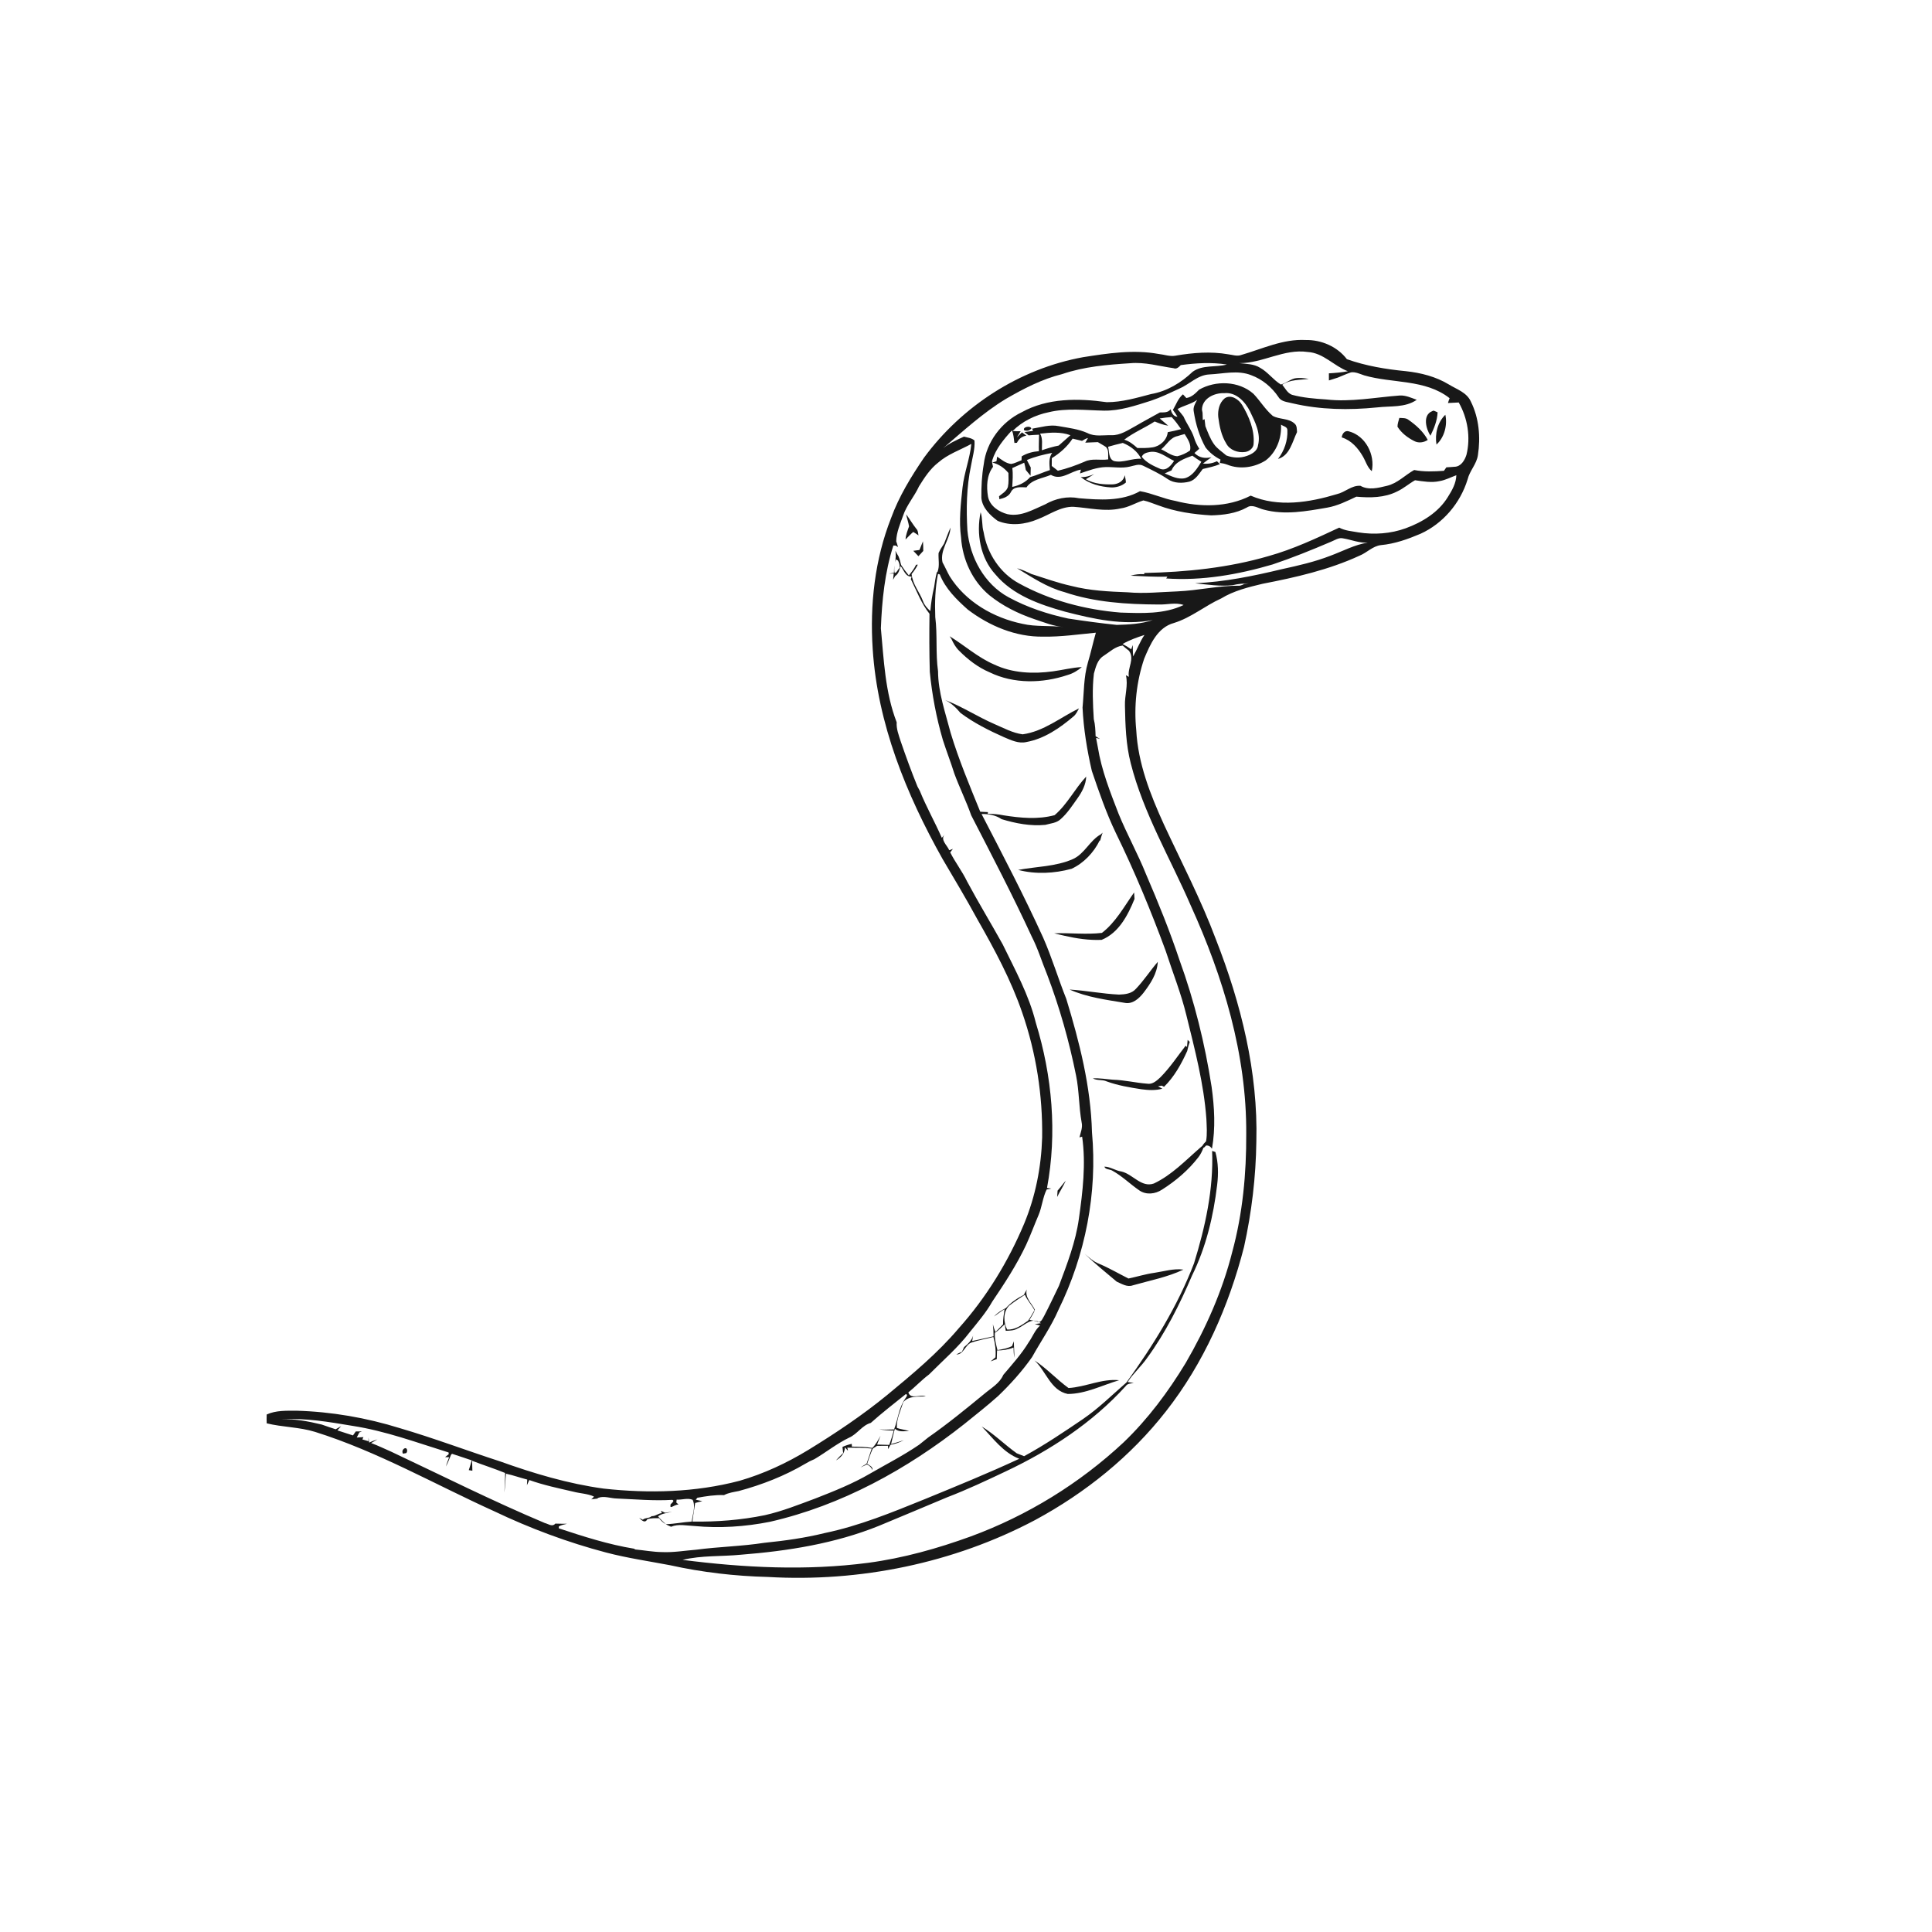 <svg xmlns="http://www.w3.org/2000/svg" width="1024pt" height="1024pt" viewBox="0 0 1024 1024" version="1.1">
<g id="#ffffffff">
<path fill="#ffffff" opacity="0" d=" M 0.00 0.00 L 1024.00 0.00 L 1024.00 1024.00 L 0.00 1024.00 L 0.00 0.00 M 657.94 188.12 C 655.66 189.02 653.27 188.03 650.98 187.79 C 641.71 186.16 632.28 186.94 623.06 188.51 C 620.02 189.09 617.05 187.90 614.05 187.60 C 600.74 185.17 587.18 187.26 573.98 189.33 C 540.41 195.46 509.88 215.22 489.71 242.62 C 482.89 252.66 476.47 263.12 472.30 274.56 C 463.65 296.54 460.99 320.54 462.55 344.01 C 465.09 383.54 480.33 420.99 499.53 455.19 C 505.75 465.77 512.07 476.29 517.93 487.08 C 527.07 503.10 535.89 519.42 541.87 536.93 C 549.18 558.10 552.69 580.59 552.36 602.97 C 551.88 618.55 548.83 634.11 542.84 648.53 C 534.36 668.74 522.75 687.71 508.11 704.06 C 496.95 717.24 483.61 728.30 470.35 739.27 C 457.15 750.08 442.94 759.59 428.42 768.49 C 417.00 775.44 404.78 781.15 391.93 784.86 C 368.52 791.02 343.95 791.62 319.98 788.99 C 301.20 786.43 282.92 780.98 265.12 774.59 C 247.38 768.84 229.92 762.23 212.02 756.98 C 194.22 751.44 175.67 748.22 157.03 747.70 C 151.76 747.73 146.26 747.47 141.35 749.71 C 141.29 751.26 141.29 752.82 141.35 754.39 C 149.78 756.47 158.65 756.34 167.00 758.93 C 200.14 769.32 230.41 786.73 261.93 800.99 C 280.97 810.07 300.82 817.49 321.22 822.86 C 332.38 825.80 343.82 827.44 355.14 829.60 C 372.16 833.37 389.57 835.39 407.00 835.82 C 455.76 838.65 505.38 828.53 548.63 805.65 C 575.24 791.30 599.34 771.91 617.98 748.03 C 638.01 722.51 651.32 692.23 659.35 660.93 C 663.41 642.57 665.64 623.81 665.89 605.01 C 666.85 568.24 657.78 531.90 644.44 497.86 C 636.64 477.00 626.32 457.23 616.94 437.07 C 609.73 421.24 603.15 404.59 602.24 387.02 C 600.97 374.31 602.35 361.27 606.43 349.16 C 609.59 341.57 613.49 332.53 622.22 330.19 C 631.33 327.38 638.66 321.08 647.25 317.19 C 653.92 313.11 661.63 311.23 669.17 309.42 C 686.69 306.04 704.30 302.03 720.58 294.52 C 724.51 292.94 727.57 289.42 731.92 288.92 C 739.21 288.26 746.16 285.77 752.86 282.93 C 764.84 277.50 774.01 266.65 777.85 254.12 C 778.94 249.50 782.68 245.97 783.33 241.19 C 784.80 231.70 783.91 221.51 779.58 212.84 C 777.44 207.99 772.09 206.34 767.92 203.78 C 761.03 199.60 753.06 197.58 745.11 196.73 C 734.52 195.70 723.94 193.95 713.89 190.38 C 708.75 183.66 700.36 180.07 691.99 180.21 C 680.06 179.58 669.12 184.88 657.94 188.12 Z" />
<path fill="#ffffff" opacity="0" d=" M 656.88 192.47 C 669.28 192.54 680.55 184.73 693.13 186.56 C 701.45 187.03 706.99 193.99 714.41 196.77 C 711.08 197.39 707.71 197.69 704.34 197.87 C 704.34 198.81 704.35 200.69 704.35 201.64 C 705.90 201.13 707.49 200.62 709.07 200.14 C 711.39 199.19 713.68 198.16 716.06 197.35 C 718.51 197.02 720.76 198.21 723.04 198.95 C 738.01 203.31 755.40 200.88 768.32 211.05 C 767.99 211.89 767.70 212.74 767.45 213.61 C 769.34 213.55 771.24 213.38 773.15 213.32 C 777.88 221.58 779.55 231.80 777.25 241.07 C 776.34 243.96 774.33 247.35 770.91 247.40 C 769.47 247.54 768.04 247.61 766.62 247.69 C 766.29 248.15 765.64 249.08 765.31 249.54 C 760.06 249.91 754.72 250.15 749.54 249.11 C 744.67 251.83 740.69 256.20 735.07 257.50 C 730.57 258.60 725.30 259.95 721.05 257.48 C 716.38 257.16 712.97 260.88 708.63 261.89 C 693.93 266.33 677.47 269.02 662.89 262.70 C 650.63 269.00 636.13 268.89 623.04 265.51 C 616.61 264.35 610.66 261.42 604.22 260.33 C 594.47 265.84 582.67 264.96 571.91 264.07 C 565.71 262.83 559.34 264.23 553.91 267.35 C 547.64 270.04 541.15 274.02 534.03 272.53 C 529.41 271.35 524.56 268.14 523.65 263.15 C 522.79 257.86 522.97 251.90 526.32 247.44 C 526.19 246.28 525.58 245.13 525.90 243.96 C 527.83 237.82 532.04 232.79 536.32 228.13 C 537.28 230.22 537.31 232.54 537.67 234.78 C 538.00 234.76 538.66 234.70 538.99 234.68 C 539.98 232.65 541.69 231.20 544.01 230.92 C 543.22 230.33 542.44 229.75 541.67 229.17 C 540.78 230.06 539.88 230.94 538.98 231.82 C 539.63 230.72 540.29 229.63 540.97 228.55 C 539.54 228.59 538.12 228.56 536.71 228.44 C 541.78 223.33 548.73 219.92 555.84 218.49 C 565.40 216.15 575.29 217.46 585.00 217.65 C 593.61 217.82 601.84 214.96 609.94 212.42 C 615.12 210.69 620.05 208.29 625.00 206.01 C 630.43 203.71 634.75 198.75 640.95 198.46 C 648.31 198.13 656.02 196.04 663.14 198.85 C 669.04 201.01 674.10 205.23 677.60 210.42 C 679.13 213.04 682.45 213.03 685.05 213.77 C 699.75 217.21 714.99 217.44 729.96 215.93 C 737.00 215.09 744.74 216.18 750.90 211.91 C 748.02 210.86 745.11 209.48 741.98 209.62 C 728.98 210.58 715.96 213.22 702.89 211.72 C 696.81 211.31 690.67 210.85 684.76 209.24 C 682.35 208.34 681.17 205.78 679.62 203.91 C 683.84 201.09 688.88 201.45 693.68 200.81 C 691.12 200.43 688.58 200.06 686.05 200.59 C 683.51 201.31 681.43 203.15 678.88 203.80 C 674.81 201.33 672.04 197.22 667.86 194.92 C 664.60 192.85 660.59 192.91 656.88 192.47 M 635.55 206.53 C 633.61 208.50 631.67 210.50 628.79 210.96 C 628.34 210.47 627.44 209.50 626.99 209.01 C 624.37 211.17 623.36 214.47 621.66 217.28 C 622.54 218.44 623.39 219.63 624.09 220.92 C 621.80 220.71 621.01 218.82 620.42 216.90 C 619.11 218.86 616.76 218.53 614.74 218.61 C 610.45 221.05 606.07 223.32 601.82 225.83 C 597.80 227.99 593.78 230.85 589.01 230.66 C 584.80 230.56 580.26 231.55 576.36 229.52 C 571.56 227.37 566.29 226.78 561.18 225.87 C 556.42 224.89 551.73 226.48 547.06 227.21 C 547.18 227.50 547.42 228.08 547.54 228.37 C 546.40 228.53 544.12 228.86 542.98 229.02 C 543.71 229.59 544.45 230.17 545.19 230.75 C 547.03 230.58 548.86 230.47 550.72 230.40 C 550.69 233.31 550.52 236.22 550.64 239.13 C 547.45 239.37 544.25 240.20 541.51 241.89 C 541.49 242.40 541.45 243.43 541.43 243.94 C 539.61 244.60 537.89 245.61 535.96 245.90 C 533.08 245.58 530.78 243.61 528.52 242.01 C 528.42 242.63 528.23 243.87 528.14 244.49 L 525.93 245.15 C 529.39 246.02 532.20 247.93 534.48 250.68 C 534.52 253.16 534.72 255.68 534.20 258.13 C 533.46 260.40 531.23 261.59 529.51 263.02 C 529.56 263.42 529.65 264.20 529.69 264.59 C 532.08 264.02 534.58 263.19 535.78 260.85 C 537.25 257.63 541.15 258.26 544.05 258.31 C 546.95 254.05 552.57 253.57 556.99 251.69 C 562.58 254.95 567.49 249.67 572.90 248.92 L 572.42 250.94 C 576.87 249.44 581.33 247.67 586.08 247.56 C 590.35 247.46 594.67 248.34 598.88 247.30 C 601.23 246.81 603.77 245.62 606.07 246.93 C 610.47 249.09 614.93 251.19 618.98 253.98 C 622.32 256.22 626.66 256.21 630.44 255.27 C 633.75 254.27 635.50 251.14 637.48 248.58 C 640.52 247.85 643.66 247.24 646.59 246.00 C 646.05 245.48 645.53 244.96 645.01 244.45 C 642.68 245.59 640.14 246.02 637.59 245.69 C 639.05 244.51 640.60 243.45 642.11 242.33 C 638.75 243.14 635.54 242.66 633.08 240.10 C 633.89 239.32 634.84 238.66 635.64 237.85 C 634.48 236.02 633.50 234.09 632.89 232.01 C 631.60 227.97 628.92 224.58 627.26 220.71 C 626.27 219.36 625.14 218.11 624.11 216.81 C 627.44 214.91 631.34 214.21 634.51 211.95 C 633.45 213.84 632.23 215.87 632.72 218.14 C 633.74 224.73 635.68 231.25 638.93 237.10 C 641.02 239.83 643.80 242.05 646.89 243.58 C 646.80 244.02 646.62 244.92 646.53 245.36 C 647.85 245.50 649.14 245.79 650.40 246.25 C 657.03 248.95 664.82 247.84 670.82 244.05 C 676.61 239.62 679.34 232.26 678.97 225.07 C 680.11 225.91 682.35 226.15 682.34 227.98 C 682.60 233.46 680.71 238.93 677.37 243.25 C 683.60 241.48 684.97 234.14 687.45 229.01 C 687.31 227.43 687.49 225.63 686.14 224.50 C 682.97 221.55 678.13 222.43 674.56 220.41 C 670.59 217.03 667.92 212.46 664.35 208.72 C 656.58 201.87 644.35 201.50 635.55 206.53 M 759.09 217.92 C 753.88 220.01 755.80 227.34 758.17 230.94 C 760.07 227.06 761.77 222.92 761.96 218.55 C 761.43 218.32 760.38 217.86 759.85 217.63 L 759.09 217.92 M 761.36 235.61 C 765.53 231.89 767.26 225.29 766.06 219.84 C 761.91 223.81 760.44 230.05 761.36 235.61 M 741.69 221.50 C 741.31 223.04 740.68 224.55 740.70 226.17 C 742.78 229.50 746.05 231.98 749.52 233.74 C 751.82 234.98 754.61 234.61 756.74 233.16 C 754.39 228.77 750.59 225.37 746.57 222.55 C 745.18 221.41 743.35 221.63 741.69 221.50 M 542.86 228.06 C 544.40 228.58 545.65 228.27 546.63 227.12 C 546.14 225.36 541.75 226.34 542.86 228.06 M 711.15 231.84 C 716.13 233.34 719.74 237.44 722.28 241.80 C 723.87 244.45 724.65 247.65 727.07 249.74 C 728.94 241.05 723.80 230.98 714.98 228.64 C 712.79 227.91 711.32 229.91 711.15 231.84 M 572.80 252.83 C 577.34 256.50 583.18 258.01 588.91 258.35 C 591.70 258.44 594.62 257.56 596.76 255.72 C 596.71 254.41 596.39 253.14 596.13 251.87 C 595.60 254.93 592.84 256.52 589.94 256.72 C 585.03 256.87 579.89 256.49 575.53 254.01 C 576.98 253.08 578.46 252.19 579.94 251.30 C 577.66 252.26 575.29 253.02 572.80 252.83 Z" />
<path fill="#ffffff" opacity="0" d=" M 562.99 198.27 C 574.57 194.31 586.87 193.28 599.01 192.52 C 606.79 191.80 614.38 194.08 622.02 195.15 C 623.64 195.81 624.81 194.54 625.84 193.51 C 633.91 192.40 642.18 191.95 650.26 193.20 C 644.31 194.80 637.42 193.25 632.14 197.03 C 626.08 202.84 618.45 207.45 610.10 208.86 C 602.40 210.88 594.63 213.18 586.61 213.17 C 571.52 211.04 555.25 210.90 541.54 218.49 C 530.83 223.62 522.80 234.25 521.40 246.11 C 520.38 251.98 520.08 257.95 520.15 263.90 C 520.57 269.06 524.82 273.20 528.80 276.07 C 535.57 278.90 543.42 278.02 550.05 275.19 C 556.28 272.83 561.99 268.44 568.95 268.61 C 577.25 269.16 585.64 271.37 593.93 269.48 C 598.23 268.90 601.94 266.45 606.02 265.24 C 608.73 265.80 611.26 266.97 613.89 267.84 C 622.85 271.21 632.45 272.61 641.98 273.16 C 648.44 272.98 655.10 272.16 660.85 268.99 C 663.75 267.02 666.92 269.46 669.86 270.12 C 680.88 273.11 692.40 270.96 703.42 269.06 C 708.92 268.11 713.90 265.60 718.88 263.25 C 726.16 263.90 733.82 263.88 740.50 260.49 C 743.92 258.92 746.74 256.37 750.00 254.54 C 754.31 255.15 758.73 255.96 763.06 254.99 C 766.16 254.45 768.95 252.95 771.89 251.88 C 771.78 256.14 769.61 259.90 767.41 263.40 C 762.44 271.55 753.87 276.76 745.10 279.98 C 737.06 282.90 728.34 283.50 719.92 282.17 C 716.51 281.53 712.92 281.34 709.82 279.65 C 697.66 285.33 685.44 291.08 672.48 294.70 C 651.09 300.97 628.70 303.23 606.49 303.69 L 606.46 304.33 C 604.01 304.17 601.61 304.44 599.28 305.13 C 605.76 305.42 612.25 305.81 618.74 305.65 L 618.11 306.60 C 637.20 307.91 656.24 304.53 674.51 299.17 C 684.95 295.67 695.16 291.53 705.29 287.21 C 707.46 286.38 709.60 284.70 712.05 285.38 C 716.36 286.10 720.53 287.92 724.97 287.58 C 717.99 288.69 711.70 292.14 705.14 294.56 C 696.83 297.79 688.13 299.77 679.45 301.66 C 664.32 305.31 648.98 308.43 633.41 309.14 C 640.00 309.85 646.77 310.91 653.42 310.15 C 656.19 309.41 659.07 309.31 661.92 309.18 C 661.30 309.26 660.06 309.42 659.43 309.49 C 658.71 309.96 657.94 310.27 657.13 310.43 C 646.02 310.32 635.11 312.98 624.03 313.45 C 615.25 313.77 606.47 314.74 597.69 313.93 C 587.68 313.55 577.59 313.07 567.85 310.56 C 560.62 308.96 553.66 306.45 546.63 304.22 C 544.16 303.03 541.67 301.88 539.02 301.17 C 547.05 306.00 554.95 311.36 564.12 313.81 C 580.13 319.26 597.21 320.31 613.99 320.40 C 618.45 320.59 623.00 319.13 627.35 320.66 C 616.95 325.66 605.13 325.02 593.91 324.68 C 575.16 323.15 556.53 318.27 540.00 309.16 C 529.96 303.71 523.19 293.22 521.34 282.05 C 520.31 278.60 520.89 274.88 519.75 271.48 C 517.36 282.77 519.58 295.72 527.56 304.42 C 536.83 315.49 551.02 320.43 564.49 324.20 C 579.59 328.09 595.41 331.66 611.01 328.64 C 604.88 330.71 598.31 331.03 591.91 331.21 C 583.30 330.32 574.71 329.15 566.15 327.84 C 555.19 325.48 544.40 321.93 534.54 316.55 C 521.69 309.59 514.01 295.32 512.74 281.04 C 512.09 269.68 512.27 258.19 514.62 247.01 C 515.37 242.53 516.83 238.07 516.50 233.48 C 514.97 232.09 512.81 231.97 510.92 231.42 C 507.08 233.20 503.16 234.90 499.84 237.59 C 510.56 228.43 521.00 218.79 533.10 211.45 C 542.54 205.98 552.34 200.91 562.99 198.27 Z" />
<path fill="#ffffff" opacity="0" d=" M 637.06 217.17 C 637.13 211.13 643.70 208.15 648.99 208.37 C 655.24 207.78 660.02 213.00 662.57 218.12 C 665.22 223.65 668.40 229.76 666.77 236.07 C 666.43 239.05 663.52 240.70 660.97 241.60 C 657.42 242.92 653.48 242.74 649.97 241.40 C 647.75 239.45 645.16 237.86 643.44 235.42 C 641.38 232.53 640.20 229.16 638.88 225.91 C 638.71 224.66 638.56 223.41 638.45 222.16 L 637.50 222.64 C 637.47 221.35 637.43 220.07 637.38 218.79 C 637.30 218.38 637.14 217.57 637.06 217.17 M 649.14 211.10 C 646.23 213.46 645.36 217.51 645.71 221.09 C 646.34 225.93 647.33 230.87 649.94 235.09 C 651.81 238.60 656.18 240.11 659.97 239.55 C 662.21 239.28 664.51 237.43 664.45 235.02 C 664.94 227.73 661.97 220.72 658.32 214.58 C 656.56 211.65 652.38 208.86 649.14 211.10 Z" />
<path fill="#ffffff" opacity="0" d=" M 614.68 221.80 C 616.74 221.43 618.86 221.18 620.98 221.04 C 622.86 223.00 624.46 225.21 626.02 227.45 C 623.67 228.09 621.30 228.61 618.92 229.07 C 618.57 233.21 614.79 236.58 610.79 237.12 C 608.16 237.54 605.48 237.47 602.83 237.46 C 600.75 235.61 598.59 233.82 595.86 233.04 C 600.86 229.20 606.73 226.81 612.00 223.40 C 614.33 224.32 616.67 225.27 619.17 225.62 C 617.71 224.31 616.15 223.10 614.68 221.80 Z" />
<path fill="#ffffff" opacity="0" d=" M 551.28 229.85 C 556.62 229.24 562.19 228.77 567.35 230.67 C 565.27 232.49 563.19 234.32 561.13 236.16 C 558.10 236.74 555.14 237.65 552.22 238.64 C 552.16 235.68 552.82 232.56 551.28 229.85 Z" />
<path fill="#ffffff" opacity="0" d=" M 624.15 231.13 C 625.38 230.73 626.63 230.38 627.89 230.05 C 629.46 232.67 631.57 235.53 630.72 238.79 C 628.69 240.20 626.40 241.27 623.99 241.82 C 620.82 241.64 618.24 239.40 615.44 238.14 C 618.35 235.84 620.21 231.88 624.15 231.13 Z" />
<path fill="#ffffff" opacity="0" d=" M 568.50 232.48 C 570.16 232.87 571.82 233.28 573.50 233.67 C 574.51 233.12 575.47 232.38 576.64 232.18 C 576.17 232.99 575.70 233.81 575.22 234.62 C 577.43 234.56 579.67 234.38 581.89 234.34 C 583.31 235.23 584.82 235.98 586.21 236.94 C 587.89 238.67 587.18 241.32 587.40 243.48 C 583.22 244.13 578.77 242.77 574.83 244.71 C 570.25 246.67 565.55 248.35 560.70 249.50 C 559.61 248.65 558.53 247.80 557.45 246.97 C 557.44 245.58 557.46 244.20 557.48 242.83 C 561.85 240.15 565.65 236.77 568.50 232.48 Z" />
<path fill="#ffffff" opacity="0" d=" M 587.30 236.80 C 589.89 236.09 592.48 235.35 595.11 234.76 C 599.11 236.36 602.96 239.21 604.86 243.18 C 599.97 242.80 595.25 245.49 590.43 244.37 C 587.42 243.15 588.03 239.39 587.30 236.80 Z" />
<path fill="#ffffff" opacity="0" d=" M 497.26 245.18 C 502.38 240.69 508.94 238.52 514.82 235.28 C 514.06 243.12 511.04 250.52 510.17 258.34 C 509.21 267.16 508.17 276.12 509.39 284.97 C 510.14 296.56 515.40 308.00 524.38 315.48 C 531.39 321.15 539.56 325.19 548.06 328.10 C 553.23 329.80 558.34 331.92 563.82 332.36 C 556.54 331.42 549.10 332.32 541.92 330.64 C 526.53 327.46 511.78 318.94 503.33 305.42 C 501.97 303.01 500.90 300.46 499.55 298.06 C 498.07 291.48 503.45 286.05 503.79 279.63 C 502.51 282.40 501.55 285.30 500.39 288.12 C 499.36 289.76 498.22 291.35 497.46 293.13 C 497.27 296.39 498.12 299.89 496.95 302.99 L 496.51 303.42 C 495.86 305.95 495.49 308.54 495.11 311.13 C 494.09 315.32 493.47 319.59 493.10 323.88 C 491.50 322.43 490.00 320.81 489.26 318.74 C 487.44 313.82 483.66 309.64 483.17 304.26 C 484.44 302.72 485.59 301.08 486.46 299.28 C 486.23 299.29 485.77 299.31 485.54 299.32 C 484.57 301.41 483.14 303.21 481.70 304.98 C 480.21 303.21 478.84 301.37 477.60 299.43 C 477.22 297.83 476.83 296.23 476.17 294.74 C 475.56 293.84 475.06 292.89 474.59 291.92 C 474.86 293.95 474.83 296.02 474.36 298.02 L 474.88 296.49 C 475.15 296.65 475.69 296.95 475.96 297.11 C 476.63 298.31 476.93 299.61 476.87 301.03 C 475.83 301.69 475.44 303.55 474.21 303.72 C 473.80 302.45 474.06 301.07 473.96 299.76 C 473.88 301.04 473.82 302.31 473.80 303.60 L 471.16 304.01 C 471.79 304.00 473.06 303.99 473.69 303.98 C 473.61 304.80 473.45 306.45 473.36 307.28 C 473.65 306.77 474.21 305.77 474.49 305.27 C 476.32 304.19 476.75 301.88 477.36 300.04 C 479.04 302.06 479.93 305.89 483.21 305.57 C 483.09 305.92 482.86 306.61 482.75 306.95 C 485.86 313.17 488.27 319.81 492.65 325.32 C 492.52 335.56 492.52 345.82 492.81 356.07 C 493.99 368.27 496.29 380.39 499.73 392.17 C 501.64 398.14 503.93 403.98 505.80 409.96 C 508.56 417.45 512.11 424.63 514.77 432.16 C 525.69 453.38 536.76 474.55 546.76 496.23 C 550.14 502.79 552.25 509.88 555.05 516.68 C 561.63 534.01 566.69 551.89 570.34 570.07 C 572.01 578.24 571.79 586.63 573.28 594.83 C 573.94 597.56 572.77 600.21 572.14 602.83 L 573.56 602.47 C 575.62 616.91 573.87 631.61 571.83 645.96 C 570.12 658.27 565.61 669.90 561.28 681.47 C 558.69 686.81 556.18 692.20 553.43 697.46 C 552.57 698.76 551.85 701.31 549.82 700.53 L 549.38 700.32 C 548.45 700.12 546.60 699.72 545.67 699.52 C 546.63 697.76 547.90 696.13 548.51 694.21 C 546.80 690.69 543.03 687.76 544.23 683.43 C 543.68 684.39 543.15 685.36 542.61 686.34 C 539.12 688.11 535.80 690.34 533.19 693.28 C 530.88 694.45 528.61 695.80 526.88 697.76 C 528.73 696.46 530.51 695.05 532.45 693.88 C 532.04 696.54 531.57 699.23 531.65 701.94 C 530.30 703.30 528.96 704.66 527.61 706.01 C 527.05 704.66 526.63 703.29 526.24 701.91 C 526.51 704.01 526.61 706.14 526.60 708.27 C 522.82 709.10 519.06 710.00 515.27 710.76 C 515.39 710.04 515.65 708.61 515.78 707.89 C 515.01 710.49 513.03 712.33 511.00 713.99 C 510.62 714.79 510.24 715.60 509.86 716.43 C 508.84 716.88 507.84 717.36 506.86 717.88 C 510.78 718.03 511.49 712.77 514.93 711.55 C 518.70 710.27 522.66 709.65 526.51 708.61 C 527.47 712.12 527.94 715.76 527.63 719.41 C 526.99 719.95 525.69 721.03 525.05 721.57 C 525.86 721.26 527.50 720.65 528.32 720.34 C 528.36 718.81 528.40 717.27 528.45 715.76 C 531.44 715.80 534.39 715.31 537.19 714.23 C 537.24 716.01 537.30 717.82 537.59 719.61 C 537.67 716.70 537.38 713.80 537.33 710.91 C 537.02 711.74 536.71 712.58 536.42 713.42 C 534.01 714.69 531.32 715.13 528.67 715.59 C 527.95 712.57 527.04 709.53 527.32 706.40 C 529.33 705.19 530.81 703.36 532.58 701.88 C 532.73 702.95 532.87 704.25 533.07 705.36 C 535.15 705.23 537.35 705.29 539.22 704.19 C 543.27 702.48 546.83 697.67 551.71 701.30 L 548.44 701.84 C 549.37 702.04 550.34 702.24 551.25 702.59 C 548.52 704.95 547.33 708.48 545.27 711.36 C 541.46 717.66 536.50 723.11 531.77 728.71 C 529.83 733.23 525.34 735.68 521.75 738.72 C 512.04 746.70 502.30 754.68 491.99 761.87 C 490.38 763.18 488.77 764.47 487.14 765.75 C 478.81 771.45 469.80 776.03 461.08 781.08 C 451.93 786.42 442.06 790.35 432.22 794.20 C 423.39 797.48 414.61 801.00 405.40 803.07 C 392.79 805.67 379.88 806.65 367.01 806.48 C 367.37 803.17 367.95 799.90 368.45 796.62 C 369.70 796.27 370.95 795.93 372.22 795.65 C 371.36 795.45 369.64 795.06 368.77 794.87 C 368.99 794.61 369.42 794.10 369.63 793.84 C 374.30 793.00 379.00 792.25 383.76 792.44 C 386.18 791.15 388.92 790.82 391.57 790.27 C 403.91 786.94 415.98 782.23 426.98 775.73 C 428.47 774.82 430.03 774.05 431.64 773.39 C 437.87 769.73 443.52 765.13 450.06 761.99 C 454.39 760.09 456.90 755.47 461.54 754.16 C 467.53 748.81 473.93 743.86 480.15 738.86 C 481.57 739.43 479.97 740.82 479.61 741.58 C 476.33 746.32 475.94 752.36 473.86 757.64 C 471.20 757.77 468.54 757.76 465.89 757.57 C 468.48 758.00 471.10 758.22 473.74 758.21 C 473.01 760.77 472.24 763.32 471.33 765.83 C 469.17 765.76 467.01 765.69 464.86 765.65 C 465.48 764.07 466.13 762.53 466.71 760.96 C 465.45 763.24 464.21 765.57 462.36 767.45 C 458.78 766.83 455.15 766.79 451.53 766.74 L 451.44 765.27 C 449.75 765.64 448.10 766.18 446.53 766.90 C 446.61 767.71 446.79 769.34 446.88 770.15 C 445.58 771.42 444.26 772.68 443.07 774.05 C 445.67 772.58 447.74 770.26 447.83 767.12 C 448.24 767.58 449.04 768.49 449.45 768.95 C 449.36 768.54 449.18 767.71 449.10 767.30 C 453.41 767.30 457.73 767.28 462.03 767.77 C 461.14 770.45 460.22 773.11 459.32 775.79 C 458.22 776.42 457.14 777.10 456.08 777.80 C 457.22 777.27 458.35 776.73 459.48 776.18 C 460.86 776.77 461.85 777.76 462.43 779.16 C 462.69 777.32 460.78 776.71 459.61 775.82 C 460.51 773.12 461.41 770.42 462.56 767.83 C 463.12 767.46 464.25 766.71 464.82 766.34 C 466.76 766.35 468.70 766.32 470.66 766.29 L 470.68 768.08 C 471.11 767.30 471.55 766.54 471.99 765.78 C 474.46 765.36 476.81 764.47 479.04 763.35 C 476.79 764.06 474.57 764.82 472.29 765.39 C 472.90 762.66 473.60 759.95 474.29 757.25 C 476.41 759.18 479.25 758.52 481.84 758.47 C 479.72 757.78 477.42 757.60 475.35 756.83 C 475.09 752.10 477.36 747.60 478.76 743.16 C 481.79 739.70 486.54 740.32 490.67 740.14 C 487.67 738.78 482.73 742.02 481.43 738.02 C 485.21 734.97 488.52 731.40 492.42 728.49 C 499.74 721.09 507.74 714.28 514.07 705.97 C 518.26 700.78 522.64 695.70 525.93 689.87 C 532.46 680.20 538.88 670.38 543.86 659.81 C 546.24 654.65 548.18 649.31 550.42 644.10 C 552.30 639.70 552.62 634.79 554.74 630.48 C 555.37 630.35 556.61 630.09 557.24 629.96 C 556.67 629.87 555.52 629.71 554.94 629.63 C 560.37 600.54 557.69 570.25 549.00 542.06 C 545.38 527.37 538.01 514.06 531.46 500.55 C 525.26 489.37 518.61 478.46 512.58 467.19 C 510.00 461.82 506.31 457.09 503.63 451.78 C 503.99 451.31 504.70 450.39 505.06 449.93 C 504.57 450.10 503.60 450.46 503.11 450.64 C 501.96 447.86 498.17 445.13 500.74 442.17 C 500.35 442.65 499.58 443.60 499.19 444.08 C 495.50 435.66 490.94 427.64 487.50 419.13 C 487.09 418.37 486.68 417.62 486.28 416.87 C 483.05 408.96 480.13 400.92 477.36 392.84 C 476.34 389.58 475.01 386.30 475.26 382.83 C 469.12 367.00 468.45 349.76 466.88 333.03 C 467.44 318.22 468.96 303.31 473.50 289.13 C 473.81 289.14 474.44 289.16 474.75 289.17 C 475.05 289.37 475.66 289.76 475.96 289.96 C 475.69 288.91 475.37 287.89 475.01 286.89 C 475.11 282.25 477.09 277.75 478.63 273.38 C 480.53 267.69 484.63 263.16 487.11 257.74 C 489.96 253.17 492.96 248.53 497.26 245.18 M 480.29 272.60 C 480.70 274.74 481.46 276.81 481.82 278.97 C 481.03 281.24 480.08 283.49 479.96 285.93 C 481.32 284.59 482.58 283.16 484.04 281.94 C 484.99 282.49 485.91 283.14 486.82 283.78 C 486.55 282.58 486.65 281.20 485.68 280.29 C 483.73 277.83 482.16 275.11 480.29 272.60 M 489.18 286.91 C 488.57 288.45 487.95 289.97 487.33 291.50 C 486.24 291.65 485.14 291.79 484.06 291.94 C 484.96 292.89 485.86 293.85 486.79 294.80 C 487.63 293.85 488.48 292.92 489.35 292.01 C 489.36 290.30 489.31 288.61 489.18 286.91 M 533.01 500.94 C 533.62 501.56 533.62 501.56 533.01 500.94 M 560.54 631.05 C 560.44 632.16 560.37 633.29 560.31 634.42 C 561.74 631.48 563.55 628.75 564.89 625.78 C 563.36 627.47 562.06 629.35 560.54 631.05 Z" />
<path fill="#ffffff" opacity="0" d=" M 605.17 242.12 C 605.79 240.46 607.49 239.93 609.07 239.63 C 614.00 238.55 618.10 242.34 622.30 244.27 C 620.70 246.65 618.38 249.65 615.09 248.57 C 611.51 247.03 607.57 245.27 605.17 242.12 Z" />
<path fill="#ffffff" opacity="0" d=" M 544.27 243.82 C 548.57 242.02 553.10 240.92 557.67 240.03 C 555.71 242.72 556.22 246.07 556.44 249.16 C 552.92 250.29 549.57 251.89 546.00 252.88 C 543.52 255.68 540.14 257.34 536.51 258.07 C 536.69 254.75 536.99 251.39 536.54 248.08 C 538.65 247.15 540.74 246.18 542.85 245.24 C 543.20 246.51 543.48 247.80 543.71 249.11 C 544.54 250.12 545.37 251.13 546.21 252.14 C 546.24 251.04 546.29 248.86 546.31 247.77 C 545.65 246.44 544.97 245.13 544.27 243.82 Z" />
<path fill="#ffffff" opacity="0" d=" M 620.93 249.31 C 622.89 244.70 627.65 243.13 631.97 241.52 C 633.52 242.66 635.11 243.74 636.75 244.76 C 634.56 248.18 632.28 252.18 628.13 253.43 C 624.32 254.30 620.74 252.31 617.33 250.93 C 618.52 250.39 619.72 249.85 620.93 249.31 Z" />
<path fill="#ffffff" opacity="0" d=" M 497.16 304.19 C 497.40 304.26 497.87 304.38 498.10 304.45 C 501.08 311.99 506.99 317.78 512.93 323.07 C 524.36 331.77 538.45 337.69 552.98 337.43 C 562.31 337.60 571.56 336.21 580.83 335.34 C 579.32 340.57 578.19 345.90 576.62 351.11 C 574.34 358.88 574.55 367.03 573.77 375.02 C 574.31 386.34 576.15 397.58 578.70 408.62 C 582.49 419.73 586.31 430.87 591.40 441.46 C 601.35 461.81 610.04 482.75 617.85 504.01 C 621.52 515.37 625.99 526.48 628.81 538.11 C 633.26 556.22 638.08 574.38 639.41 593.05 C 639.56 597.00 639.93 600.99 639.24 604.91 C 638.47 605.61 637.81 606.41 637.28 607.32 C 637.02 607.55 636.48 608.00 636.21 608.23 C 628.38 615.02 621.07 622.80 611.56 627.29 C 604.93 629.62 600.40 622.30 594.38 620.92 C 591.25 620.49 588.48 618.38 585.37 618.34 C 585.76 619.95 588.30 619.66 589.53 620.46 C 594.74 623.32 598.99 627.61 603.88 630.95 C 607.49 633.45 612.33 632.89 615.87 630.54 C 623.20 625.91 629.92 620.18 635.22 613.29 C 636.38 611.81 637.17 610.09 637.83 608.35 L 638.27 608.16 C 638.51 607.91 638.99 607.41 639.23 607.16 C 640.50 607.02 641.54 607.58 642.37 608.84 C 644.30 597.95 643.68 586.89 642.17 576.00 C 638.62 553.15 633.06 530.60 625.16 508.86 C 620.01 493.43 613.89 478.35 607.45 463.42 C 603.07 452.47 597.29 442.16 592.84 431.24 C 588.42 419.78 583.83 408.27 581.88 396.08 C 581.58 394.42 581.26 392.76 580.93 391.12 L 583.00 391.66 C 582.22 391.17 581.45 390.68 580.69 390.20 C 580.59 387.16 580.50 384.10 579.73 381.15 C 579.23 373.13 578.84 365.02 579.79 357.02 C 580.74 353.66 581.64 349.71 584.81 347.70 C 588.08 345.62 591.01 342.64 595.03 342.15 C 596.09 343.10 597.20 344.03 598.35 344.88 C 601.61 349.22 597.43 354.06 598.33 358.74 L 596.75 357.88 C 598.04 363.25 596.06 368.59 596.24 373.98 C 596.45 384.21 596.73 394.57 599.31 404.53 C 606.06 431.13 620.28 454.89 631.10 479.90 C 648.35 517.88 660.81 558.94 660.53 600.99 C 660.63 622.00 658.66 643.13 653.14 663.46 C 647.92 684.23 639.14 703.99 628.40 722.48 C 619.17 737.69 608.44 752.11 595.56 764.46 C 572.22 786.27 544.45 803.34 514.47 814.36 C 496.86 820.75 478.72 825.85 460.12 828.33 C 427.47 832.61 394.33 830.94 361.78 826.77 C 371.91 824.31 382.49 825.05 392.81 824.02 C 417.59 822.07 442.54 818.12 465.71 808.78 C 477.87 803.80 489.94 798.61 502.07 793.57 C 512.64 789.53 522.89 784.68 533.12 779.84 C 556.70 768.70 579.05 754.07 596.66 734.66 C 597.61 733.19 599.40 733.32 600.92 733.02 C 599.83 732.84 598.74 732.67 597.66 732.50 C 600.64 727.95 604.77 724.33 607.89 719.89 C 617.76 706.39 625.28 691.34 631.83 676.01 C 639.22 661.03 643.15 644.57 645.11 628.06 C 645.83 622.24 645.77 616.26 644.18 610.59 C 643.74 610.45 642.88 610.16 642.45 610.02 C 643.25 630.28 638.79 650.35 632.85 669.61 C 624.14 692.31 611.20 713.11 597.02 732.76 C 589.46 739.32 582.33 746.43 574.04 752.10 C 563.86 759.01 553.62 765.92 542.80 771.81 C 541.50 771.31 540.20 770.79 538.92 770.29 C 532.54 765.76 527.03 760.13 520.33 756.07 C 526.39 762.34 531.77 769.96 540.24 773.18 C 523.72 780.87 506.84 787.73 489.99 794.65 C 472.74 801.64 455.41 808.75 437.11 812.55 C 426.58 815.17 415.81 816.63 405.03 817.73 C 393.08 819.59 380.97 819.78 369.00 821.38 C 362.99 821.85 357.01 822.91 350.97 822.64 C 346.15 822.60 341.41 821.67 336.63 821.24 L 336.11 820.85 C 322.48 818.63 309.28 814.38 296.20 810.06 C 296.19 809.82 296.16 809.34 296.15 809.09 C 297.46 808.23 299.04 808.04 300.53 807.64 C 298.47 807.65 296.41 807.58 294.36 807.54 L 293.89 807.98 C 292.39 809.19 290.41 807.62 288.82 807.26 C 261.20 795.65 234.43 782.17 207.34 769.42 C 203.79 767.89 200.32 766.16 196.69 764.84 C 197.84 764.22 198.98 763.57 200.10 762.90 C 198.57 763.34 197.11 763.96 195.66 764.60 C 195.57 763.92 195.41 762.57 195.33 761.90 L 195.30 763.87 C 194.49 763.63 192.87 763.16 192.06 762.93 C 192.20 762.62 192.49 762.01 192.63 761.70 C 191.44 761.77 190.27 761.83 189.09 761.91 C 189.43 761.23 190.12 759.89 190.46 759.21 C 190.81 759.08 191.52 758.81 191.87 758.68 C 190.77 758.67 189.68 758.67 188.59 758.68 C 188.09 759.38 187.59 760.08 187.08 760.80 C 184.33 759.92 181.60 759.02 178.85 758.14 C 179.34 757.57 180.31 756.44 180.80 755.87 C 179.83 756.40 178.87 756.96 177.93 757.55 C 175.46 756.71 172.96 755.96 170.53 755.04 C 163.48 753.33 156.32 751.97 149.04 752.25 C 161.72 751.46 174.40 753.65 186.88 755.74 C 204.34 758.43 220.97 764.62 237.77 769.84 C 237.78 770.08 237.81 770.54 237.82 770.78 C 237.34 771.16 236.39 771.91 235.91 772.29 C 236.45 772.31 237.52 772.35 238.05 772.37 C 237.44 773.98 236.79 775.61 236.34 777.29 C 237.43 775.30 238.18 773.16 239.04 771.09 L 239.58 770.54 C 243.08 771.64 246.55 772.87 250.04 774.02 C 249.56 775.75 249.04 777.49 248.46 779.20 C 249.09 779.29 249.73 779.39 250.37 779.51 C 250.32 777.74 250.27 775.97 250.22 774.23 C 256.02 776.49 261.96 778.36 267.73 780.71 C 267.74 784.18 267.44 787.64 267.34 791.12 C 267.73 787.78 267.82 784.42 268.20 781.09 C 272.01 781.89 275.67 783.26 279.45 784.19 C 279.41 784.94 279.32 786.44 279.28 787.19 C 279.70 786.27 280.12 785.35 280.54 784.45 C 288.13 787.17 296.07 788.81 303.91 790.63 C 307.52 791.58 311.39 791.63 314.80 793.19 C 314.43 793.76 313.96 794.26 313.38 794.68 C 314.44 794.53 315.51 794.40 316.59 794.29 L 317.03 793.90 C 320.18 792.69 323.64 794.19 326.92 794.24 C 336.72 794.64 346.52 795.56 356.33 794.95 C 357.89 795.53 355.77 796.75 355.38 797.44 C 355.38 797.74 355.36 798.33 355.35 798.63 L 355.86 798.77 C 357.11 798.29 358.24 797.42 359.65 797.44 C 359.35 797.17 358.76 796.63 358.46 796.36 C 358.51 795.98 358.59 795.22 358.64 794.84 C 361.38 795.02 364.64 793.79 367.12 794.94 C 368.84 798.61 367.05 802.67 366.64 806.47 C 362.03 806.73 357.50 807.75 352.88 807.85 C 351.44 806.54 350.01 805.19 348.76 803.71 C 350.84 802.04 353.71 802.02 356.16 801.22 C 355.26 801.37 353.45 801.66 352.54 801.81 C 351.98 801.54 350.85 801.00 350.29 800.74 L 350.80 802.01 C 348.98 802.07 347.58 803.51 345.81 803.58 L 345.37 803.60 C 344.08 804.87 342.06 804.25 340.71 805.48 C 340.22 805.23 339.25 804.73 338.76 804.47 C 340.08 805.79 341.86 807.64 343.12 805.18 C 345.14 804.61 347.26 804.64 349.35 804.68 C 350.88 806.88 353.22 808.21 355.66 809.21 C 359.59 807.57 363.86 808.64 367.96 808.81 C 381.35 810.09 394.91 809.21 408.09 806.58 C 445.97 797.93 480.73 778.77 511.04 754.81 C 517.08 749.92 523.20 745.14 528.99 739.96 C 535.61 733.60 541.80 726.75 547.06 719.22 C 551.68 710.86 557.23 703.00 561.03 694.19 C 575.29 665.18 581.71 632.32 578.77 600.10 C 578.15 575.97 572.17 552.41 565.16 529.45 C 560.84 518.68 557.56 507.51 552.86 496.89 C 542.76 474.69 531.45 453.08 520.24 431.43 C 523.91 431.39 527.78 432.02 530.86 434.17 C 538.34 436.44 546.20 437.96 554.05 437.19 C 556.78 436.41 559.92 436.26 562.10 434.23 C 565.75 431.05 568.36 426.93 571.15 423.02 C 573.55 419.66 575.56 415.81 575.71 411.60 C 569.68 418.03 565.72 426.28 558.97 432.05 C 550.09 434.46 540.82 433.54 531.87 432.13 C 529.13 431.56 526.33 431.33 523.54 431.35 L 523.62 430.43 C 522.26 430.35 520.90 430.31 519.56 430.24 C 513.94 416.45 508.16 402.69 503.85 388.41 C 501.07 377.67 497.24 367.02 497.18 355.78 C 495.83 346.27 496.92 336.59 495.71 327.06 C 495.42 319.43 495.63 311.67 497.16 304.19 M 503.31 337.22 C 503.55 337.58 504.03 338.29 504.27 338.65 C 505.30 340.87 506.48 343.05 508.24 344.79 C 512.94 349.54 518.32 353.72 524.51 356.34 C 537.35 362.58 552.53 362.25 565.86 357.76 C 568.66 356.96 571.19 355.45 573.39 353.56 C 568.23 353.82 563.21 355.13 558.11 355.82 C 547.66 357.27 536.58 356.80 526.93 352.20 C 518.28 348.50 511.27 342.08 503.31 337.22 M 500.90 371.01 C 504.16 372.63 506.74 375.07 509.05 377.84 C 516.14 383.17 524.15 387.17 532.23 390.77 C 535.93 392.31 539.85 394.24 543.97 393.30 C 553.53 391.57 561.75 385.86 569.02 379.69 C 570.35 378.58 571.07 376.95 571.88 375.45 C 562.06 380.25 553.17 387.67 542.03 389.21 C 536.75 388.51 532.02 385.89 527.19 383.82 C 518.23 379.95 510.03 374.51 500.90 371.01 M 583.52 442.18 C 577.56 445.42 574.89 452.61 568.55 455.38 C 559.44 459.36 549.28 459.26 539.64 461.07 C 548.86 463.48 558.82 462.98 567.97 460.47 C 574.43 457.47 579.70 451.87 582.84 445.50 L 583.11 445.53 C 583.49 444.10 583.93 442.70 584.40 441.31 C 584.18 441.53 583.74 441.96 583.52 442.18 M 601.09 473.02 C 595.85 480.44 591.35 488.84 584.04 494.45 C 575.65 495.45 567.17 494.35 558.75 494.67 C 560.51 495.15 562.29 495.53 564.09 495.95 C 570.56 497.44 577.25 498.45 583.90 498.14 C 593.01 494.43 597.82 485.07 601.32 476.45 C 601.23 475.30 601.17 474.16 601.09 473.02 M 602.07 524.08 C 599.84 526.66 596.29 527.06 593.10 527.15 C 584.32 526.75 575.66 525.01 566.89 524.48 C 576.12 528.59 586.23 529.88 596.11 531.53 C 600.30 532.37 603.70 529.24 606.08 526.21 C 609.75 521.40 613.34 516.02 613.65 509.79 C 609.65 514.44 606.31 519.65 602.07 524.08 M 629.48 551.16 C 629.35 552.41 629.23 553.67 629.13 554.93 L 628.40 554.26 C 624.02 559.93 620.05 565.97 614.96 571.06 C 613.06 572.83 610.80 574.90 607.98 574.37 C 601.93 573.92 595.99 572.43 589.90 572.27 C 586.34 572.00 582.79 571.33 579.23 571.57 C 581.51 572.85 584.25 572.06 586.60 573.18 C 592.54 575.35 598.81 576.37 605.04 577.34 C 608.69 577.82 612.47 578.05 616.07 577.03 C 615.31 576.58 614.55 576.15 613.79 575.75 L 615.76 575.41 C 616.06 575.56 616.67 575.87 616.97 576.02 C 622.34 570.79 626.19 563.87 629.25 557.03 C 629.57 555.39 630.05 553.81 630.58 552.24 C 630.30 551.97 629.75 551.43 629.48 551.16 M 591.87 679.30 C 594.56 680.45 597.39 682.38 600.44 681.25 C 609.42 678.69 618.77 676.94 627.24 672.92 C 622.05 672.21 616.99 673.86 611.91 674.61 C 607.23 675.26 602.71 676.68 598.10 677.64 C 592.88 675.02 587.84 672.04 582.44 669.79 C 579.55 668.62 577.20 666.55 574.91 664.51 C 580.25 669.77 586.17 674.42 591.87 679.30 M 548.29 721.04 C 554.45 726.67 556.81 736.99 565.94 738.83 C 575.47 738.81 584.17 734.19 593.15 731.55 C 583.95 730.60 575.35 735.17 566.34 735.68 C 560.06 731.13 554.82 725.28 548.29 721.04 M 214.30 767.71 C 213.27 768.44 213.03 769.36 213.57 770.48 C 214.01 770.40 214.87 770.25 215.30 770.17 C 216.22 769.36 215.87 766.94 214.30 767.71 Z" />
<path fill="#ffffff" opacity="0" d=" M 594.99 341.34 C 598.63 339.23 602.60 337.84 606.59 336.54 C 604.15 340.10 602.71 344.20 600.58 347.94 C 600.44 345.91 600.39 343.89 600.41 341.87 C 600.20 342.43 599.78 343.57 599.57 344.14 C 598.10 343.09 596.58 342.16 594.99 341.34 Z" />
<path fill="#ffffff" opacity="0" d=" M 534.76 692.12 C 537.46 690.00 540.33 688.12 543.20 686.24 C 544.45 689.25 546.84 691.55 548.29 694.45 C 547.16 696.31 546.18 698.27 544.88 700.02 C 541.57 702.28 538.03 704.99 533.79 704.67 C 531.82 700.66 531.60 695.58 534.76 692.12 Z" />
</g>
<g id="#181818ff">
<path fill="#181818" opacity="1.00" d=" M 657.94 188.12 C 669.12 184.88 680.06 179.58 691.99 180.21 C 700.36 180.07 708.75 183.66 713.89 190.38 C 723.94 193.95 734.52 195.70 745.11 196.73 C 753.06 197.58 761.03 199.60 767.92 203.78 C 772.09 206.34 777.44 207.99 779.58 212.84 C 783.91 221.51 784.80 231.70 783.33 241.19 C 782.68 245.97 778.94 249.50 777.85 254.12 C 774.01 266.65 764.84 277.50 752.86 282.93 C 746.16 285.77 739.21 288.26 731.92 288.92 C 727.57 289.42 724.51 292.94 720.58 294.52 C 704.30 302.03 686.69 306.04 669.17 309.42 C 661.63 311.23 653.92 313.11 647.25 317.19 C 638.66 321.08 631.33 327.38 622.22 330.19 C 613.49 332.53 609.59 341.57 606.43 349.16 C 602.35 361.27 600.97 374.31 602.24 387.02 C 603.15 404.59 609.73 421.24 616.94 437.07 C 626.32 457.23 636.64 477.00 644.44 497.86 C 657.78 531.90 666.85 568.24 665.89 605.01 C 665.64 623.81 663.41 642.57 659.35 660.93 C 651.32 692.23 638.01 722.51 617.98 748.03 C 599.34 771.91 575.24 791.30 548.63 805.65 C 505.38 828.53 455.76 838.65 407.00 835.82 C 389.57 835.39 372.16 833.37 355.14 829.60 C 343.82 827.44 332.38 825.80 321.22 822.86 C 300.82 817.49 280.97 810.07 261.93 800.99 C 230.41 786.73 200.14 769.32 167.00 758.93 C 158.65 756.34 149.78 756.47 141.35 754.39 C 141.29 752.82 141.29 751.26 141.35 749.71 C 146.26 747.47 151.76 747.73 157.03 747.70 C 175.67 748.22 194.22 751.44 212.02 756.98 C 229.92 762.23 247.38 768.84 265.12 774.59 C 282.92 780.98 301.20 786.43 319.98 788.99 C 343.95 791.62 368.52 791.02 391.93 784.86 C 404.78 781.15 417.00 775.44 428.42 768.49 C 442.94 759.59 457.15 750.08 470.35 739.27 C 483.61 728.30 496.95 717.24 508.11 704.06 C 522.75 687.71 534.36 668.74 542.84 648.53 C 548.83 634.11 551.88 618.55 552.36 602.97 C 552.69 580.59 549.18 558.10 541.87 536.93 C 535.89 519.42 527.07 503.10 517.93 487.08 C 512.07 476.29 505.75 465.77 499.53 455.19 C 480.33 420.99 465.09 383.54 462.55 344.01 C 460.99 320.54 463.65 296.54 472.30 274.56 C 476.47 263.12 482.89 252.66 489.71 242.62 C 509.88 215.22 540.41 195.46 573.98 189.33 C 587.18 187.26 600.74 185.17 614.05 187.60 C 617.05 187.90 620.02 189.09 623.06 188.51 C 632.28 186.94 641.71 186.16 650.98 187.79 C 653.27 188.03 655.66 189.02 657.94 188.12 M 656.88 192.47 C 660.59 192.91 664.60 192.85 667.86 194.92 C 672.04 197.22 674.81 201.33 678.88 203.80 C 681.43 203.15 683.51 201.31 686.05 200.59 C 688.58 200.06 691.12 200.43 693.68 200.81 C 688.88 201.45 683.84 201.09 679.62 203.91 C 681.17 205.78 682.35 208.34 684.76 209.24 C 690.67 210.85 696.81 211.31 702.89 211.72 C 715.96 213.22 728.98 210.58 741.98 209.62 C 745.11 209.48 748.02 210.86 750.90 211.91 C 744.74 216.18 737.00 215.09 729.96 215.93 C 714.99 217.44 699.75 217.21 685.05 213.77 C 682.45 213.03 679.13 213.04 677.60 210.42 C 674.10 205.23 669.04 201.01 663.14 198.85 C 656.02 196.04 648.31 198.13 640.95 198.46 C 634.75 198.75 630.43 203.71 625.00 206.01 C 620.05 208.29 615.12 210.69 609.94 212.42 C 601.84 214.96 593.61 217.82 585.00 217.65 C 575.29 217.46 565.40 216.15 555.84 218.49 C 548.73 219.92 541.78 223.33 536.71 228.44 C 538.12 228.56 539.54 228.59 540.97 228.55 C 540.29 229.63 539.63 230.72 538.98 231.82 C 539.88 230.94 540.78 230.06 541.67 229.17 C 542.44 229.75 543.22 230.33 544.01 230.92 C 541.69 231.20 539.98 232.65 538.99 234.68 C 538.66 234.70 538.00 234.76 537.67 234.78 C 537.31 232.54 537.28 230.22 536.32 228.13 C 532.04 232.79 527.83 237.82 525.90 243.96 C 525.58 245.13 526.19 246.28 526.32 247.44 C 522.97 251.90 522.79 257.86 523.65 263.15 C 524.56 268.14 529.41 271.35 534.03 272.53 C 541.15 274.02 547.64 270.04 553.91 267.35 C 559.34 264.23 565.71 262.83 571.91 264.07 C 582.67 264.96 594.47 265.84 604.22 260.33 C 610.66 261.42 616.61 264.35 623.04 265.51 C 636.13 268.89 650.63 269.00 662.89 262.70 C 677.47 269.02 693.93 266.33 708.63 261.89 C 712.97 260.88 716.38 257.16 721.05 257.48 C 725.30 259.95 730.57 258.60 735.07 257.50 C 740.69 256.20 744.67 251.83 749.54 249.11 C 754.72 250.15 760.06 249.91 765.31 249.54 C 765.64 249.08 766.29 248.15 766.62 247.69 C 768.04 247.61 769.47 247.54 770.91 247.40 C 774.33 247.35 776.34 243.96 777.25 241.07 C 779.55 231.80 777.88 221.58 773.15 213.32 C 771.24 213.38 769.34 213.55 767.45 213.61 C 767.70 212.74 767.99 211.89 768.32 211.05 C 755.40 200.88 738.01 203.31 723.04 198.95 C 720.76 198.21 718.51 197.02 716.06 197.35 C 713.68 198.16 711.39 199.19 709.07 200.14 C 707.49 200.62 705.90 201.13 704.35 201.64 C 704.35 200.69 704.34 198.81 704.34 197.87 C 707.71 197.69 711.08 197.39 714.41 196.77 C 706.99 193.99 701.45 187.03 693.13 186.56 C 680.55 184.73 669.28 192.54 656.88 192.47 M 562.99 198.27 C 552.34 200.91 542.54 205.98 533.10 211.45 C 521.00 218.79 510.56 228.43 499.84 237.59 C 503.16 234.90 507.08 233.20 510.92 231.42 C 512.81 231.97 514.97 232.09 516.50 233.48 C 516.83 238.07 515.37 242.53 514.62 247.01 C 512.27 258.19 512.09 269.68 512.74 281.04 C 514.01 295.32 521.69 309.59 534.54 316.55 C 544.40 321.93 555.19 325.48 566.15 327.84 C 574.71 329.15 583.30 330.32 591.91 331.21 C 598.31 331.03 604.88 330.71 611.01 328.64 C 595.41 331.66 579.59 328.09 564.49 324.20 C 551.02 320.43 536.83 315.49 527.56 304.42 C 519.58 295.72 517.36 282.77 519.75 271.48 C 520.89 274.88 520.31 278.60 521.34 282.05 C 523.19 293.22 529.96 303.71 540.00 309.16 C 556.53 318.27 575.16 323.15 593.91 324.68 C 605.13 325.02 616.95 325.66 627.35 320.66 C 623.00 319.13 618.45 320.59 613.99 320.40 C 597.21 320.31 580.13 319.26 564.12 313.81 C 554.95 311.36 547.05 306.00 539.02 301.17 C 541.67 301.88 544.16 303.03 546.63 304.22 C 553.66 306.45 560.62 308.96 567.85 310.56 C 577.59 313.07 587.68 313.55 597.69 313.93 C 606.47 314.74 615.25 313.77 624.03 313.45 C 635.11 312.98 646.02 310.32 657.13 310.43 C 657.94 310.27 658.71 309.96 659.43 309.49 C 660.06 309.42 661.30 309.26 661.92 309.18 C 659.07 309.31 656.19 309.41 653.42 310.15 C 646.77 310.91 640.00 309.85 633.41 309.14 C 648.98 308.43 664.32 305.31 679.45 301.66 C 688.13 299.77 696.83 297.79 705.14 294.56 C 711.70 292.14 717.99 288.69 724.97 287.58 C 720.53 287.92 716.36 286.10 712.05 285.38 C 709.60 284.70 707.46 286.38 705.29 287.21 C 695.16 291.53 684.95 295.67 674.51 299.17 C 656.24 304.53 637.20 307.91 618.11 306.60 L 618.74 305.65 C 612.25 305.81 605.76 305.42 599.28 305.13 C 601.61 304.44 604.01 304.17 606.46 304.33 L 606.49 303.69 C 628.70 303.23 651.09 300.97 672.48 294.70 C 685.44 291.08 697.66 285.33 709.82 279.65 C 712.92 281.34 716.51 281.53 719.92 282.17 C 728.34 283.50 737.06 282.90 745.10 279.98 C 753.87 276.76 762.44 271.55 767.41 263.40 C 769.61 259.90 771.78 256.14 771.89 251.88 C 768.95 252.95 766.16 254.45 763.06 254.99 C 758.73 255.96 754.31 255.15 750.00 254.54 C 746.74 256.37 743.92 258.92 740.50 260.49 C 733.82 263.88 726.16 263.90 718.88 263.25 C 713.90 265.60 708.92 268.11 703.42 269.06 C 692.40 270.96 680.88 273.11 669.86 270.12 C 666.92 269.46 663.75 267.02 660.85 268.99 C 655.10 272.16 648.44 272.98 641.98 273.16 C 632.45 272.61 622.85 271.21 613.89 267.84 C 611.26 266.97 608.73 265.80 606.02 265.24 C 601.94 266.45 598.23 268.90 593.93 269.48 C 585.64 271.37 577.25 269.16 568.95 268.61 C 561.99 268.44 556.28 272.83 550.05 275.19 C 543.42 278.02 535.57 278.90 528.80 276.07 C 524.82 273.20 520.57 269.06 520.15 263.90 C 520.08 257.95 520.38 251.98 521.40 246.11 C 522.80 234.25 530.83 223.62 541.54 218.49 C 555.25 210.90 571.52 211.04 586.61 213.17 C 594.63 213.18 602.40 210.88 610.10 208.86 C 618.45 207.45 626.08 202.84 632.14 197.03 C 637.42 193.25 644.31 194.80 650.26 193.20 C 642.18 191.95 633.91 192.40 625.84 193.51 C 624.81 194.54 623.64 195.81 622.02 195.15 C 614.38 194.08 606.79 191.80 599.01 192.52 C 586.87 193.28 574.57 194.31 562.99 198.27 M 497.26 245.18 C 492.96 248.53 489.96 253.17 487.11 257.74 C 484.63 263.16 480.53 267.69 478.63 273.38 C 477.09 277.75 475.11 282.25 475.01 286.89 C 475.37 287.89 475.69 288.91 475.96 289.96 C 475.66 289.76 475.05 289.37 474.75 289.17 C 474.44 289.16 473.81 289.14 473.50 289.13 C 468.96 303.31 467.44 318.22 466.88 333.03 C 468.45 349.76 469.12 367.00 475.26 382.83 C 475.01 386.30 476.34 389.58 477.36 392.84 C 480.13 400.92 483.05 408.96 486.28 416.87 C 486.68 417.62 487.09 418.37 487.50 419.13 C 490.94 427.64 495.50 435.66 499.19 444.08 C 499.58 443.60 500.35 442.65 500.74 442.17 C 498.17 445.13 501.96 447.86 503.11 450.64 C 503.60 450.46 504.57 450.10 505.06 449.93 C 504.70 450.39 503.99 451.31 503.63 451.78 C 506.31 457.09 510.00 461.82 512.58 467.19 C 518.61 478.46 525.26 489.37 531.46 500.55 C 538.01 514.06 545.38 527.37 549.00 542.06 C 557.69 570.25 560.37 600.54 554.94 629.63 C 555.52 629.71 556.67 629.87 557.24 629.96 C 556.61 630.09 555.37 630.35 554.74 630.48 C 552.62 634.79 552.30 639.70 550.42 644.10 C 548.18 649.31 546.24 654.65 543.86 659.81 C 538.88 670.38 532.46 680.20 525.93 689.87 C 522.64 695.70 518.26 700.78 514.07 705.97 C 507.74 714.28 499.74 721.09 492.42 728.49 C 488.52 731.40 485.21 734.97 481.43 738.02 C 482.73 742.02 487.67 738.78 490.67 740.14 C 486.54 740.32 481.79 739.70 478.76 743.16 C 477.36 747.60 475.09 752.10 475.35 756.83 C 477.42 757.60 479.72 757.78 481.84 758.47 C 479.25 758.52 476.41 759.18 474.29 757.25 C 473.60 759.95 472.90 762.66 472.29 765.39 C 474.57 764.82 476.79 764.06 479.04 763.35 C 476.81 764.47 474.46 765.36 471.99 765.78 C 471.55 766.54 471.11 767.30 470.68 768.08 L 470.66 766.29 C 468.70 766.32 466.76 766.35 464.82 766.34 C 464.25 766.71 463.12 767.46 462.56 767.83 C 461.41 770.42 460.51 773.12 459.61 775.82 C 460.78 776.71 462.69 777.32 462.43 779.16 C 461.85 777.76 460.86 776.77 459.48 776.18 C 458.35 776.73 457.22 777.27 456.08 777.80 C 457.14 777.10 458.22 776.42 459.32 775.79 C 460.22 773.11 461.14 770.45 462.03 767.77 C 457.73 767.28 453.41 767.30 449.10 767.30 C 449.18 767.71 449.36 768.54 449.45 768.95 C 449.04 768.49 448.24 767.58 447.83 767.12 C 447.74 770.26 445.67 772.58 443.07 774.05 C 444.26 772.68 445.58 771.42 446.88 770.15 C 446.79 769.34 446.61 767.71 446.53 766.90 C 448.10 766.18 449.75 765.64 451.44 765.27 L 451.53 766.74 C 455.15 766.79 458.78 766.83 462.36 767.45 C 464.21 765.57 465.45 763.24 466.71 760.96 C 466.13 762.53 465.48 764.07 464.86 765.65 C 467.01 765.69 469.17 765.76 471.33 765.83 C 472.24 763.32 473.01 760.77 473.74 758.21 C 471.10 758.22 468.48 758.00 465.89 757.57 C 468.54 757.76 471.20 757.77 473.86 757.64 C 475.94 752.36 476.33 746.32 479.61 741.58 C 479.97 740.82 481.57 739.43 480.15 738.86 C 473.93 743.86 467.53 748.81 461.54 754.16 C 456.90 755.47 454.39 760.09 450.06 761.99 C 443.52 765.13 437.87 769.73 431.64 773.39 C 430.03 774.05 428.47 774.82 426.98 775.73 C 415.98 782.23 403.91 786.94 391.57 790.27 C 388.92 790.82 386.18 791.15 383.76 792.44 C 379.00 792.25 374.30 793.00 369.63 793.84 C 369.42 794.10 368.99 794.61 368.77 794.87 C 369.64 795.06 371.36 795.45 372.22 795.65 C 370.95 795.93 369.70 796.27 368.45 796.62 C 367.95 799.90 367.37 803.17 367.01 806.48 C 379.88 806.65 392.79 805.67 405.40 803.07 C 414.61 801.00 423.39 797.48 432.22 794.20 C 442.06 790.35 451.93 786.42 461.08 781.08 C 469.80 776.03 478.81 771.45 487.14 765.75 C 488.77 764.47 490.38 763.18 491.99 761.87 C 502.30 754.68 512.04 746.70 521.75 738.72 C 525.34 735.68 529.83 733.23 531.77 728.71 C 536.50 723.11 541.46 717.66 545.27 711.36 C 547.33 708.48 548.52 704.95 551.25 702.59 C 550.34 702.24 549.37 702.04 548.44 701.84 L 551.71 701.30 C 546.83 697.67 543.27 702.48 539.22 704.19 C 537.35 705.29 535.15 705.23 533.07 705.36 C 532.87 704.25 532.73 702.95 532.58 701.88 C 530.81 703.36 529.33 705.19 527.32 706.40 C 527.04 709.53 527.95 712.57 528.67 715.59 C 531.32 715.13 534.01 714.69 536.42 713.42 C 536.71 712.58 537.02 711.74 537.33 710.91 C 537.38 713.80 537.67 716.70 537.59 719.61 C 537.30 717.82 537.24 716.01 537.19 714.23 C 534.39 715.31 531.44 715.80 528.45 715.76 C 528.40 717.27 528.36 718.81 528.32 720.34 C 527.50 720.65 525.86 721.26 525.05 721.57 C 525.69 721.03 526.99 719.95 527.63 719.41 C 527.94 715.76 527.47 712.12 526.51 708.61 C 522.66 709.65 518.70 710.27 514.93 711.55 C 511.49 712.77 510.78 718.03 506.86 717.88 C 507.84 717.36 508.84 716.88 509.86 716.43 C 510.24 715.60 510.62 714.79 511.00 713.99 C 513.03 712.33 515.01 710.49 515.78 707.89 C 515.65 708.61 515.39 710.04 515.27 710.76 C 519.06 710.00 522.82 709.10 526.60 708.27 C 526.61 706.14 526.51 704.01 526.24 701.91 C 526.63 703.29 527.05 704.66 527.61 706.01 C 528.96 704.66 530.30 703.30 531.65 701.94 C 531.57 699.23 532.04 696.54 532.45 693.88 C 530.51 695.05 528.73 696.46 526.88 697.76 C 528.61 695.80 530.88 694.45 533.19 693.28 C 535.80 690.34 539.12 688.11 542.61 686.34 C 543.15 685.36 543.68 684.39 544.23 683.43 C 543.03 687.76 546.80 690.69 548.51 694.21 C 547.90 696.13 546.63 697.76 545.67 699.52 C 546.60 699.72 548.45 700.12 549.38 700.32 L 549.82 700.53 C 551.85 701.31 552.57 698.76 553.43 697.46 C 556.18 692.20 558.69 686.81 561.28 681.47 C 565.61 669.90 570.12 658.27 571.83 645.96 C 573.87 631.61 575.62 616.91 573.56 602.47 L 572.14 602.83 C 572.77 600.21 573.94 597.56 573.28 594.83 C 571.79 586.63 572.01 578.24 570.34 570.07 C 566.69 551.89 561.63 534.01 555.05 516.68 C 552.25 509.88 550.14 502.79 546.76 496.23 C 536.76 474.55 525.69 453.38 514.77 432.16 C 512.11 424.63 508.56 417.45 505.80 409.96 C 503.93 403.98 501.64 398.14 499.73 392.17 C 496.29 380.39 493.99 368.27 492.81 356.07 C 492.52 345.82 492.52 335.56 492.65 325.32 C 488.27 319.81 485.86 313.17 482.75 306.95 C 482.86 306.61 483.09 305.92 483.21 305.57 C 479.93 305.89 479.04 302.06 477.36 300.04 C 476.75 301.88 476.32 304.19 474.49 305.27 C 474.21 305.77 473.65 306.77 473.36 307.28 C 473.45 306.45 473.61 304.80 473.69 303.98 C 473.06 303.99 471.79 304.00 471.16 304.01 L 473.80 303.60 C 473.82 302.31 473.88 301.04 473.96 299.76 C 474.06 301.07 473.80 302.45 474.21 303.72 C 475.44 303.55 475.83 301.69 476.87 301.03 C 476.93 299.61 476.63 298.31 475.96 297.11 C 475.69 296.95 475.15 296.65 474.88 296.49 L 474.36 298.02 C 474.83 296.02 474.86 293.95 474.59 291.92 C 475.06 292.89 475.56 293.84 476.17 294.74 C 476.83 296.23 477.22 297.83 477.60 299.43 C 478.84 301.37 480.21 303.21 481.70 304.98 C 483.14 303.21 484.57 301.41 485.54 299.32 C 485.77 299.31 486.23 299.29 486.46 299.28 C 485.59 301.08 484.44 302.72 483.17 304.26 C 483.66 309.64 487.44 313.82 489.26 318.74 C 490.00 320.81 491.50 322.43 493.10 323.88 C 493.47 319.59 494.09 315.32 495.11 311.13 C 495.49 308.54 495.86 305.95 496.51 303.42 L 496.95 302.99 C 498.12 299.89 497.27 296.39 497.46 293.13 C 498.22 291.35 499.36 289.76 500.39 288.12 C 501.55 285.30 502.51 282.40 503.79 279.63 C 503.45 286.05 498.07 291.48 499.55 298.06 C 500.90 300.46 501.97 303.01 503.33 305.42 C 511.78 318.94 526.53 327.46 541.92 330.64 C 549.10 332.32 556.54 331.42 563.82 332.36 C 558.34 331.92 553.23 329.80 548.06 328.10 C 539.56 325.19 531.39 321.15 524.38 315.48 C 515.40 308.00 510.14 296.56 509.39 284.97 C 508.17 276.12 509.21 267.16 510.17 258.34 C 511.04 250.52 514.06 243.12 514.82 235.28 C 508.94 238.52 502.38 240.69 497.26 245.18 M 497.16 304.19 C 495.63 311.67 495.42 319.43 495.71 327.06 C 496.92 336.59 495.83 346.27 497.18 355.78 C 497.24 367.02 501.07 377.67 503.85 388.41 C 508.16 402.69 513.94 416.45 519.56 430.24 C 520.90 430.31 522.26 430.35 523.62 430.43 L 523.54 431.35 C 526.33 431.33 529.13 431.56 531.87 432.13 C 540.82 433.54 550.09 434.46 558.97 432.05 C 565.72 426.28 569.68 418.03 575.71 411.60 C 575.56 415.81 573.55 419.66 571.15 423.02 C 568.36 426.93 565.75 431.05 562.10 434.23 C 559.92 436.26 556.78 436.41 554.05 437.19 C 546.20 437.96 538.34 436.44 530.86 434.17 C 527.78 432.02 523.91 431.39 520.24 431.43 C 531.45 453.08 542.76 474.69 552.86 496.89 C 557.56 507.51 560.84 518.68 565.16 529.45 C 572.17 552.41 578.15 575.97 578.77 600.10 C 581.71 632.32 575.29 665.18 561.03 694.19 C 557.23 703.00 551.68 710.86 547.06 719.22 C 541.80 726.75 535.61 733.60 528.99 739.96 C 523.20 745.14 517.08 749.92 511.04 754.81 C 480.73 778.77 445.97 797.93 408.09 806.58 C 394.91 809.21 381.35 810.09 367.96 808.81 C 363.86 808.64 359.59 807.57 355.66 809.21 C 353.22 808.21 350.88 806.88 349.35 804.68 C 347.26 804.64 345.14 804.61 343.12 805.18 C 341.86 807.64 340.08 805.79 338.76 804.47 C 339.25 804.73 340.22 805.23 340.71 805.48 C 342.06 804.25 344.08 804.87 345.37 803.60 L 345.81 803.58 C 347.58 803.51 348.98 802.07 350.80 802.01 L 350.29 800.74 C 350.85 801.00 351.98 801.54 352.54 801.81 C 353.45 801.66 355.26 801.37 356.16 801.22 C 353.71 802.02 350.84 802.04 348.76 803.71 C 350.01 805.19 351.44 806.54 352.88 807.85 C 357.50 807.75 362.03 806.73 366.64 806.47 C 367.05 802.67 368.84 798.61 367.12 794.94 C 364.64 793.79 361.38 795.02 358.64 794.84 C 358.59 795.22 358.51 795.98 358.46 796.36 C 358.76 796.63 359.35 797.17 359.65 797.44 C 358.24 797.42 357.11 798.29 355.86 798.77 L 355.35 798.63 C 355.36 798.33 355.38 797.74 355.38 797.44 C 355.77 796.75 357.89 795.53 356.33 794.95 C 346.52 795.56 336.72 794.64 326.92 794.24 C 323.64 794.19 320.18 792.69 317.03 793.90 L 316.59 794.29 C 315.51 794.40 314.44 794.53 313.38 794.68 C 313.96 794.26 314.43 793.76 314.80 793.19 C 311.39 791.63 307.52 791.58 303.91 790.63 C 296.07 788.81 288.13 787.17 280.54 784.45 C 280.12 785.35 279.70 786.27 279.28 787.19 C 279.32 786.44 279.41 784.94 279.45 784.19 C 275.67 783.26 272.01 781.89 268.20 781.09 C 267.82 784.42 267.73 787.78 267.34 791.12 C 267.44 787.64 267.74 784.18 267.73 780.71 C 261.96 778.36 256.02 776.49 250.22 774.23 C 250.27 775.97 250.32 777.74 250.37 779.51 C 249.73 779.39 249.09 779.29 248.46 779.20 C 249.04 777.49 249.56 775.75 250.04 774.02 C 246.55 772.87 243.08 771.64 239.58 770.54 L 239.04 771.09 C 238.18 773.16 237.43 775.30 236.34 777.29 C 236.79 775.61 237.44 773.98 238.05 772.37 C 237.52 772.35 236.45 772.31 235.91 772.29 C 236.39 771.91 237.34 771.16 237.82 770.78 C 237.81 770.54 237.78 770.08 237.77 769.84 C 220.97 764.62 204.34 758.43 186.88 755.74 C 174.40 753.65 161.72 751.46 149.04 752.25 C 156.32 751.97 163.48 753.33 170.53 755.04 C 172.96 755.96 175.46 756.71 177.93 757.55 C 178.87 756.96 179.83 756.40 180.80 755.87 C 180.31 756.44 179.34 757.57 178.85 758.14 C 181.60 759.02 184.33 759.92 187.08 760.80 C 187.59 760.08 188.09 759.38 188.59 758.68 C 189.68 758.67 190.77 758.67 191.87 758.68 C 191.52 758.81 190.81 759.08 190.46 759.21 C 190.12 759.89 189.43 761.23 189.09 761.91 C 190.27 761.83 191.44 761.77 192.63 761.70 C 192.49 762.01 192.20 762.62 192.06 762.93 C 192.87 763.16 194.49 763.63 195.30 763.87 L 195.33 761.90 C 195.41 762.57 195.57 763.92 195.66 764.60 C 197.11 763.96 198.57 763.34 200.10 762.90 C 198.98 763.57 197.84 764.22 196.69 764.84 C 200.32 766.16 203.79 767.89 207.34 769.42 C 234.43 782.17 261.20 795.65 288.82 807.26 C 290.41 807.62 292.39 809.19 293.89 807.98 L 294.36 807.54 C 296.41 807.58 298.47 807.65 300.53 807.64 C 299.04 808.04 297.46 808.23 296.15 809.09 C 296.16 809.34 296.19 809.82 296.20 810.06 C 309.28 814.38 322.48 818.63 336.11 820.85 L 336.63 821.24 C 341.41 821.67 346.15 822.60 350.97 822.64 C 357.01 822.91 362.99 821.85 369.00 821.38 C 380.97 819.78 393.08 819.59 405.03 817.73 C 415.81 816.63 426.58 815.17 437.11 812.55 C 455.41 808.75 472.74 801.64 489.99 794.65 C 506.84 787.73 523.72 780.87 540.24 773.18 C 531.77 769.96 526.39 762.34 520.33 756.07 C 527.03 760.13 532.54 765.76 538.92 770.29 C 540.20 770.79 541.50 771.31 542.80 771.81 C 553.62 765.92 563.86 759.01 574.04 752.10 C 582.33 746.43 589.46 739.32 597.02 732.76 C 611.20 713.11 624.14 692.31 632.85 669.61 C 638.79 650.35 643.25 630.28 642.45 610.02 C 642.88 610.16 643.74 610.45 644.18 610.59 C 645.77 616.26 645.83 622.24 645.11 628.06 C 643.15 644.57 639.22 661.03 631.83 676.01 C 625.28 691.34 617.76 706.39 607.89 719.89 C 604.77 724.33 600.64 727.95 597.66 732.50 C 598.74 732.67 599.83 732.84 600.92 733.02 C 599.40 733.32 597.61 733.19 596.66 734.66 C 579.05 754.07 556.70 768.70 533.12 779.84 C 522.89 784.68 512.64 789.53 502.07 793.57 C 489.94 798.61 477.87 803.80 465.71 808.78 C 442.54 818.12 417.59 822.07 392.81 824.02 C 382.49 825.05 371.91 824.31 361.78 826.77 C 394.33 830.94 427.47 832.61 460.12 828.33 C 478.72 825.85 496.86 820.75 514.47 814.36 C 544.45 803.34 572.22 786.27 595.56 764.46 C 608.44 752.11 619.17 737.69 628.40 722.48 C 639.14 703.99 647.92 684.23 653.14 663.46 C 658.66 643.13 660.63 622.00 660.53 600.99 C 660.81 558.94 648.35 517.88 631.10 479.90 C 620.28 454.89 606.06 431.13 599.31 404.53 C 596.73 394.57 596.45 384.21 596.24 373.98 C 596.06 368.59 598.04 363.25 596.75 357.88 L 598.33 358.74 C 597.43 354.06 601.61 349.22 598.35 344.88 C 597.20 344.03 596.09 343.10 595.03 342.15 C 591.01 342.64 588.08 345.62 584.81 347.70 C 581.64 349.71 580.74 353.66 579.79 357.02 C 578.84 365.02 579.23 373.13 579.73 381.15 C 580.50 384.10 580.59 387.16 580.69 390.20 C 581.45 390.68 582.22 391.17 583.00 391.66 L 580.93 391.12 C 581.26 392.76 581.58 394.42 581.88 396.08 C 583.83 408.27 588.42 419.78 592.84 431.24 C 597.29 442.16 603.07 452.47 607.45 463.42 C 613.89 478.35 620.01 493.43 625.16 508.86 C 633.06 530.60 638.62 553.15 642.17 576.00 C 643.68 586.89 644.30 597.95 642.37 608.84 C 641.54 607.58 640.50 607.02 639.23 607.16 C 638.99 607.41 638.51 607.91 638.27 608.16 L 637.83 608.35 C 637.17 610.09 636.38 611.81 635.22 613.29 C 629.92 620.18 623.20 625.91 615.87 630.54 C 612.33 632.89 607.49 633.45 603.88 630.95 C 598.99 627.61 594.74 623.32 589.53 620.46 C 588.30 619.66 585.76 619.95 585.37 618.34 C 588.48 618.38 591.25 620.49 594.38 620.92 C 600.40 622.30 604.93 629.62 611.56 627.29 C 621.07 622.80 628.38 615.02 636.21 608.23 C 636.48 608.00 637.02 607.55 637.28 607.32 C 637.81 606.41 638.47 605.61 639.24 604.91 C 639.93 600.99 639.56 597.00 639.41 593.05 C 638.08 574.38 633.26 556.22 628.81 538.11 C 625.99 526.48 621.52 515.37 617.85 504.01 C 610.04 482.75 601.35 461.81 591.40 441.46 C 586.31 430.87 582.49 419.73 578.70 408.62 C 576.15 397.58 574.31 386.34 573.77 375.02 C 574.55 367.03 574.34 358.88 576.62 351.11 C 578.19 345.90 579.32 340.57 580.83 335.34 C 571.56 336.21 562.31 337.60 552.98 337.43 C 538.45 337.69 524.36 331.77 512.93 323.07 C 506.99 317.78 501.08 311.99 498.10 304.45 C 497.87 304.38 497.40 304.26 497.16 304.19 M 594.99 341.34 C 596.58 342.16 598.10 343.09 599.57 344.14 C 599.78 343.57 600.20 342.43 600.41 341.87 C 600.39 343.89 600.44 345.91 600.58 347.94 C 602.71 344.20 604.15 340.10 606.59 336.54 C 602.60 337.84 598.63 339.23 594.99 341.34 M 534.76 692.12 C 531.60 695.58 531.82 700.66 533.79 704.67 C 538.03 704.99 541.57 702.28 544.88 700.02 C 546.18 698.27 547.16 696.31 548.29 694.45 C 546.84 691.55 544.45 689.25 543.20 686.24 C 540.33 688.12 537.46 690.00 534.76 692.12 Z" />
<path fill="#181818" opacity="1.00" d=" M 635.55 206.53 C 644.35 201.50 656.58 201.87 664.35 208.72 C 667.92 212.46 670.59 217.03 674.56 220.41 C 678.13 222.43 682.97 221.55 686.14 224.50 C 687.49 225.63 687.31 227.43 687.45 229.01 C 684.97 234.14 683.60 241.48 677.37 243.25 C 680.71 238.93 682.60 233.46 682.34 227.98 C 682.35 226.15 680.11 225.91 678.97 225.07 C 679.34 232.26 676.61 239.62 670.82 244.05 C 664.82 247.84 657.03 248.95 650.40 246.25 C 649.14 245.79 647.85 245.50 646.53 245.36 C 646.62 244.92 646.80 244.02 646.89 243.58 C 643.80 242.05 641.02 239.83 638.93 237.10 C 635.68 231.25 633.74 224.73 632.72 218.14 C 632.23 215.87 633.45 213.84 634.51 211.95 C 631.34 214.21 627.44 214.91 624.11 216.81 C 625.14 218.11 626.27 219.36 627.26 220.71 C 628.92 224.58 631.60 227.97 632.89 232.01 C 633.50 234.09 634.48 236.02 635.64 237.85 C 634.84 238.66 633.89 239.32 633.08 240.10 C 635.54 242.66 638.75 243.14 642.11 242.33 C 640.60 243.45 639.05 244.51 637.59 245.69 C 640.14 246.02 642.68 245.59 645.01 244.45 C 645.53 244.96 646.05 245.48 646.59 246.00 C 643.66 247.24 640.52 247.85 637.48 248.58 C 635.50 251.14 633.75 254.27 630.44 255.27 C 626.66 256.21 622.32 256.22 618.98 253.98 C 614.93 251.19 610.47 249.09 606.07 246.93 C 603.77 245.62 601.23 246.81 598.88 247.30 C 594.67 248.34 590.35 247.46 586.08 247.56 C 581.33 247.67 576.87 249.44 572.42 250.94 L 572.90 248.92 C 567.49 249.67 562.58 254.95 556.99 251.69 C 552.57 253.57 546.95 254.05 544.05 258.31 C 541.15 258.26 537.25 257.63 535.78 260.85 C 534.58 263.19 532.08 264.02 529.69 264.59 C 529.65 264.20 529.56 263.42 529.51 263.02 C 531.23 261.59 533.46 260.40 534.20 258.13 C 534.72 255.68 534.52 253.16 534.48 250.68 C 532.20 247.93 529.39 246.02 525.93 245.15 L 528.14 244.49 C 528.23 243.87 528.42 242.63 528.52 242.01 C 530.78 243.61 533.08 245.58 535.96 245.90 C 537.89 245.61 539.61 244.60 541.43 243.94 C 541.45 243.43 541.49 242.40 541.51 241.89 C 544.25 240.20 547.45 239.37 550.64 239.13 C 550.52 236.22 550.69 233.31 550.72 230.40 C 548.86 230.47 547.03 230.58 545.19 230.75 C 544.45 230.17 543.71 229.59 542.98 229.02 C 544.12 228.86 546.40 228.53 547.54 228.37 C 547.42 228.08 547.18 227.50 547.06 227.21 C 551.73 226.48 556.42 224.89 561.18 225.87 C 566.29 226.78 571.56 227.37 576.36 229.52 C 580.26 231.55 584.80 230.56 589.01 230.66 C 593.78 230.85 597.80 227.99 601.82 225.83 C 606.07 223.32 610.45 221.05 614.74 218.61 C 616.76 218.53 619.11 218.86 620.42 216.90 C 621.01 218.82 621.80 220.71 624.09 220.92 C 623.39 219.63 622.54 218.44 621.66 217.28 C 623.36 214.47 624.37 211.17 626.99 209.01 C 627.44 209.50 628.34 210.47 628.79 210.96 C 631.67 210.50 633.61 208.50 635.55 206.53 M 637.06 217.17 C 637.14 217.57 637.30 218.38 637.38 218.79 C 637.43 220.07 637.47 221.35 637.50 222.64 L 638.45 222.16 C 638.56 223.41 638.71 224.66 638.88 225.91 C 640.20 229.16 641.38 232.53 643.44 235.42 C 645.16 237.86 647.75 239.45 649.97 241.40 C 653.48 242.74 657.42 242.92 660.97 241.60 C 663.52 240.70 666.43 239.05 666.77 236.07 C 668.40 229.76 665.22 223.65 662.57 218.12 C 660.02 213.00 655.24 207.78 648.99 208.37 C 643.70 208.15 637.13 211.13 637.06 217.17 M 614.68 221.80 C 616.15 223.10 617.71 224.31 619.17 225.62 C 616.67 225.27 614.33 224.32 612.00 223.40 C 606.73 226.81 600.86 229.20 595.86 233.04 C 598.59 233.82 600.75 235.61 602.83 237.46 C 605.48 237.47 608.16 237.54 610.79 237.12 C 614.79 236.58 618.57 233.21 618.92 229.07 C 621.30 228.61 623.67 228.09 626.02 227.45 C 624.46 225.21 622.86 223.00 620.98 221.04 C 618.86 221.18 616.74 221.43 614.68 221.80 M 551.28 229.85 C 552.82 232.56 552.16 235.68 552.22 238.64 C 555.14 237.65 558.10 236.74 561.13 236.16 C 563.19 234.32 565.27 232.49 567.35 230.67 C 562.19 228.77 556.62 229.24 551.28 229.85 M 624.15 231.13 C 620.21 231.88 618.35 235.84 615.44 238.14 C 618.24 239.40 620.82 241.64 623.99 241.82 C 626.40 241.27 628.69 240.20 630.72 238.79 C 631.57 235.53 629.46 232.67 627.89 230.05 C 626.63 230.38 625.38 230.73 624.15 231.13 M 568.50 232.48 C 565.65 236.77 561.85 240.15 557.48 242.83 C 557.46 244.20 557.44 245.58 557.45 246.97 C 558.53 247.80 559.61 248.65 560.70 249.50 C 565.55 248.35 570.25 246.67 574.83 244.71 C 578.77 242.77 583.22 244.13 587.40 243.48 C 587.18 241.32 587.89 238.67 586.21 236.94 C 584.82 235.98 583.31 235.23 581.89 234.34 C 579.67 234.38 577.43 234.56 575.22 234.62 C 575.70 233.81 576.17 232.99 576.64 232.18 C 575.47 232.38 574.51 233.12 573.50 233.67 C 571.82 233.28 570.16 232.87 568.50 232.48 M 587.30 236.80 C 588.03 239.39 587.42 243.15 590.43 244.37 C 595.25 245.49 599.97 242.80 604.86 243.18 C 602.96 239.21 599.11 236.36 595.11 234.76 C 592.48 235.35 589.89 236.09 587.30 236.80 M 605.17 242.12 C 607.57 245.27 611.51 247.03 615.09 248.57 C 618.38 249.65 620.70 246.65 622.30 244.27 C 618.10 242.34 614.00 238.55 609.07 239.63 C 607.49 239.93 605.79 240.46 605.17 242.12 M 544.27 243.82 C 544.97 245.13 545.65 246.44 546.31 247.77 C 546.29 248.86 546.24 251.04 546.21 252.14 C 545.37 251.13 544.54 250.12 543.71 249.11 C 543.48 247.80 543.20 246.51 542.85 245.24 C 540.74 246.18 538.65 247.15 536.54 248.08 C 536.99 251.39 536.69 254.75 536.51 258.07 C 540.14 257.34 543.52 255.68 546.00 252.88 C 549.57 251.89 552.92 250.29 556.44 249.16 C 556.22 246.07 555.71 242.72 557.67 240.03 C 553.10 240.92 548.57 242.02 544.27 243.82 M 620.93 249.31 C 619.72 249.85 618.52 250.39 617.33 250.93 C 620.74 252.31 624.32 254.30 628.13 253.43 C 632.28 252.18 634.56 248.18 636.75 244.76 C 635.11 243.74 633.52 242.66 631.97 241.52 C 627.65 243.13 622.89 244.70 620.93 249.31 Z" />
<path fill="#181818" opacity="1.00" d=" M 649.14 211.10 C 652.38 208.86 656.56 211.65 658.32 214.58 C 661.97 220.72 664.94 227.73 664.45 235.02 C 664.51 237.43 662.21 239.28 659.97 239.55 C 656.18 240.11 651.81 238.60 649.94 235.09 C 647.33 230.87 646.34 225.93 645.71 221.09 C 645.36 217.51 646.23 213.46 649.14 211.10 Z" />
<path fill="#181818" opacity="1.00" d=" M 759.09 217.92 L 759.85 217.63 C 760.38 217.86 761.43 218.32 761.96 218.55 C 761.77 222.92 760.07 227.06 758.17 230.94 C 755.80 227.34 753.88 220.01 759.09 217.92 Z" />
<path fill="#181818" opacity="1.00" d=" M 761.36 235.61 C 760.44 230.05 761.91 223.81 766.06 219.84 C 767.26 225.29 765.53 231.89 761.36 235.61 Z" />
<path fill="#181818" opacity="1.00" d=" M 741.69 221.50 C 743.35 221.63 745.18 221.41 746.57 222.55 C 750.59 225.37 754.39 228.77 756.74 233.16 C 754.61 234.61 751.82 234.98 749.52 233.74 C 746.05 231.98 742.78 229.50 740.70 226.17 C 740.68 224.55 741.31 223.04 741.69 221.50 Z" />
<path fill="#181818" opacity="1.00" d=" M 542.86 228.06 C 541.75 226.34 546.14 225.36 546.63 227.12 C 545.65 228.27 544.40 228.58 542.86 228.06 Z" />
<path fill="#181818" opacity="1.00" d=" M 711.15 231.84 C 711.32 229.91 712.79 227.91 714.98 228.64 C 723.80 230.98 728.94 241.05 727.07 249.74 C 724.65 247.65 723.87 244.45 722.28 241.80 C 719.74 237.44 716.13 233.34 711.15 231.84 Z" />
<path fill="#181818" opacity="1.00" d=" M 572.80 252.83 C 575.29 253.02 577.66 252.26 579.94 251.30 C 578.46 252.19 576.98 253.08 575.53 254.01 C 579.89 256.49 585.03 256.87 589.94 256.72 C 592.84 256.52 595.60 254.93 596.13 251.87 C 596.39 253.14 596.71 254.41 596.76 255.72 C 594.62 257.56 591.70 258.44 588.91 258.35 C 583.18 258.01 577.34 256.50 572.80 252.83 Z" />
<path fill="#181818" opacity="1.00" d=" M 480.29 272.60 C 482.16 275.11 483.73 277.83 485.68 280.29 C 486.65 281.20 486.55 282.58 486.82 283.78 C 485.91 283.14 484.99 282.49 484.04 281.94 C 482.58 283.16 481.32 284.59 479.96 285.93 C 480.08 283.49 481.03 281.24 481.82 278.97 C 481.46 276.81 480.70 274.74 480.29 272.60 Z" />
<path fill="#181818" opacity="1.00" d=" M 489.18 286.91 C 489.31 288.61 489.36 290.30 489.35 292.01 C 488.48 292.92 487.63 293.85 486.79 294.80 C 485.86 293.85 484.96 292.89 484.06 291.94 C 485.14 291.79 486.24 291.65 487.33 291.50 C 487.95 289.97 488.57 288.45 489.18 286.91 Z" />
<path fill="#181818" opacity="1.00" d=" M 503.31 337.22 C 511.27 342.08 518.28 348.50 526.93 352.20 C 536.58 356.80 547.66 357.27 558.11 355.82 C 563.21 355.13 568.23 353.82 573.39 353.56 C 571.19 355.45 568.66 356.96 565.86 357.76 C 552.53 362.25 537.35 362.58 524.51 356.34 C 518.32 353.72 512.94 349.54 508.24 344.79 C 506.48 343.05 505.30 340.87 504.27 338.65 C 504.03 338.29 503.55 337.58 503.31 337.22 Z" />
<path fill="#181818" opacity="1.00" d=" M 500.90 371.01 C 510.03 374.51 518.23 379.95 527.19 383.82 C 532.02 385.89 536.75 388.51 542.03 389.21 C 553.17 387.67 562.06 380.25 571.88 375.45 C 571.07 376.95 570.35 378.58 569.02 379.69 C 561.75 385.86 553.53 391.57 543.97 393.30 C 539.85 394.24 535.93 392.31 532.23 390.77 C 524.15 387.17 516.14 383.17 509.05 377.84 C 506.74 375.07 504.16 372.63 500.90 371.01 Z" />
<path fill="#181818" opacity="1.00" d=" M 583.52 442.18 C 583.74 441.96 584.18 441.53 584.40 441.31 C 583.93 442.70 583.49 444.10 583.11 445.53 L 582.84 445.50 C 579.70 451.87 574.43 457.47 567.97 460.47 C 558.82 462.98 548.86 463.48 539.64 461.07 C 549.28 459.26 559.44 459.36 568.55 455.38 C 574.89 452.61 577.56 445.42 583.52 442.18 Z" />
<path fill="#181818" opacity="1.00" d=" M 601.09 473.02 C 601.17 474.16 601.23 475.30 601.32 476.45 C 597.82 485.07 593.01 494.43 583.90 498.14 C 577.25 498.45 570.56 497.44 564.09 495.95 C 562.29 495.53 560.51 495.15 558.75 494.67 C 567.17 494.35 575.65 495.45 584.04 494.45 C 591.35 488.84 595.85 480.44 601.09 473.02 Z" />
<path fill="#181818" opacity="1.00" d=" M 533.01 500.94 C 533.62 501.56 533.62 501.56 533.01 500.94 Z" />
<path fill="#181818" opacity="1.00" d=" M 602.07 524.08 C 606.31 519.65 609.65 514.44 613.65 509.79 C 613.34 516.02 609.75 521.40 606.08 526.21 C 603.70 529.24 600.30 532.37 596.11 531.53 C 586.23 529.88 576.12 528.59 566.89 524.48 C 575.66 525.01 584.32 526.75 593.10 527.15 C 596.29 527.06 599.84 526.66 602.07 524.08 Z" />
<path fill="#181818" opacity="1.00" d=" M 629.48 551.16 C 629.75 551.43 630.30 551.97 630.58 552.24 C 630.05 553.81 629.57 555.39 629.25 557.03 C 626.19 563.87 622.34 570.79 616.97 576.02 C 616.67 575.87 616.06 575.56 615.76 575.41 L 613.79 575.75 C 614.55 576.15 615.31 576.58 616.07 577.03 C 612.47 578.05 608.69 577.82 605.04 577.34 C 598.81 576.37 592.54 575.35 586.60 573.18 C 584.25 572.06 581.51 572.85 579.23 571.57 C 582.79 571.33 586.34 572.00 589.90 572.27 C 595.99 572.43 601.93 573.92 607.98 574.37 C 610.80 574.90 613.06 572.83 614.96 571.06 C 620.05 565.97 624.02 559.93 628.40 554.26 L 629.13 554.93 C 629.23 553.67 629.35 552.41 629.48 551.16 Z" />
<path fill="#181818" opacity="1.00" d=" M 560.54 631.05 C 562.06 629.35 563.36 627.47 564.89 625.78 C 563.55 628.75 561.74 631.48 560.31 634.42 C 560.37 633.29 560.44 632.16 560.54 631.05 Z" />
<path fill="#181818" opacity="1.00" d=" M 591.87 679.30 C 586.17 674.42 580.25 669.77 574.91 664.51 C 577.20 666.55 579.55 668.62 582.44 669.79 C 587.84 672.04 592.88 675.02 598.10 677.64 C 602.71 676.68 607.23 675.26 611.91 674.61 C 616.99 673.86 622.05 672.21 627.24 672.92 C 618.77 676.94 609.42 678.69 600.44 681.25 C 597.39 682.38 594.56 680.45 591.87 679.30 Z" />
<path fill="#181818" opacity="1.00" d=" M 548.29 721.04 C 554.82 725.28 560.06 731.13 566.34 735.68 C 575.35 735.17 583.95 730.60 593.15 731.55 C 584.17 734.19 575.47 738.81 565.94 738.83 C 556.81 736.99 554.45 726.67 548.29 721.04 Z" />
<path fill="#181818" opacity="1.00" d=" M 214.30 767.71 C 215.87 766.94 216.22 769.36 215.30 770.17 C 214.87 770.25 214.01 770.40 213.57 770.48 C 213.03 769.36 213.27 768.44 214.30 767.71 Z" />
</g>
</svg>